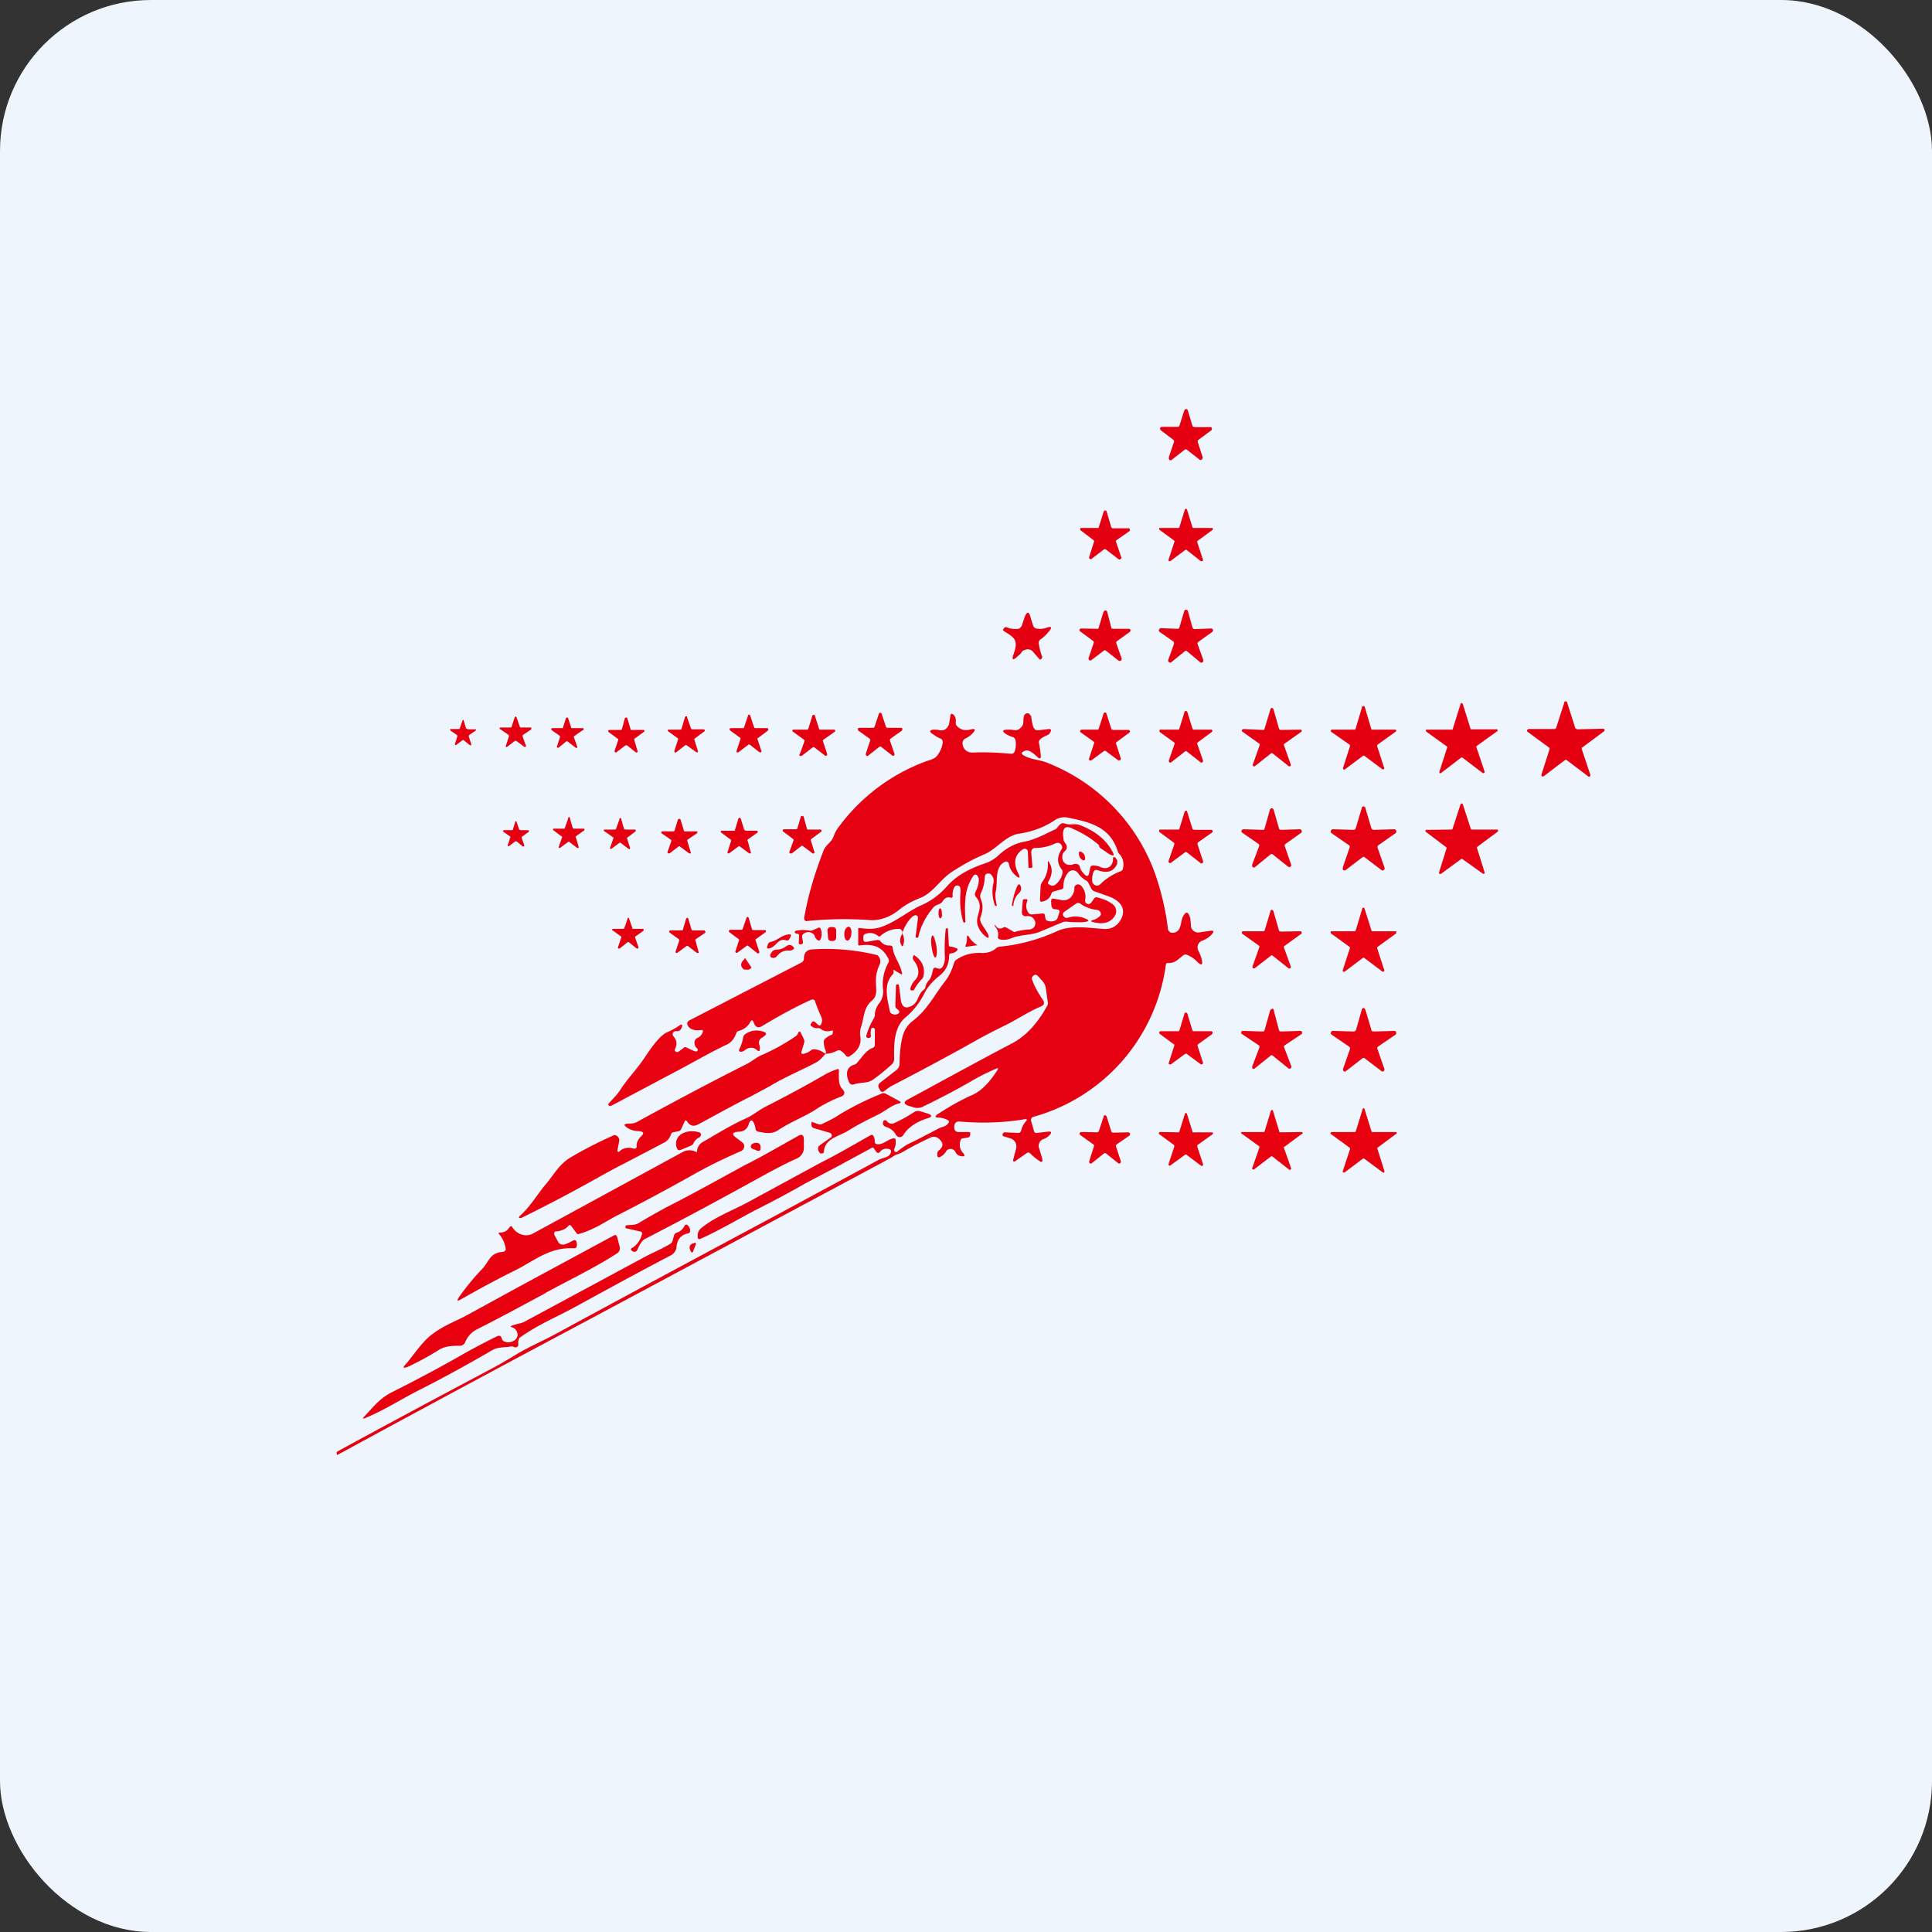 <!-- by FastBull --><svg xmlns="http://www.w3.org/2000/svg" width="64" height="64" viewBox="0 0 64 64"><rect x="0" y="0" width="64" height="64" fill="#333333" stroke="none"/><rect x="0" y="0" width="64" height="64" rx="5" ry="5" fill="#eff5fc" /><path fill="#eff5fc" d="M 2.75,2 L 61.55,2 L 61.55,60.80 L 2.75,60.80 L 2.75,2" /><path d="M 39.56,14.15 L 40.12,14.15 A 0.07,0.07 0 0,1 40.12,14.26 L 39.70,14.57 A 0.07,0.07 0 0,0 39.68,14.65 L 39.84,15.15 A 0.07,0.07 0 0,1 39.81,15.22 A 0.06,0.06 0 0,1 39.73,15.22 L 39.32,14.90 A 0.06,0.06 0 0,0 39.24,14.90 L 38.83,15.22 A 0.06,0.06 0 0,1 38.72,15.18 L 38.72,15.14 L 38.89,14.64 A 0.07,0.07 0 0,0 38.87,14.57 L 38.45,14.25 A 0.07,0.07 0 0,1 38.45,14.15 L 38.49,14.14 L 39.01,14.14 A 0.06,0.06 0 0,0 39.07,14.10 L 39.23,13.60 A 0.07,0.07 0 0,1 39.29,13.55 L 39.33,13.56 L 39.35,13.60 L 39.50,14.10 C 39.50,14.12 39.51,14.13 39.53,14.14 L 39.56,14.14 L 39.56,14.15 M 39.54,17.49 L 40.16,17.49 L 40.18,17.51 L 40.18,17.54 L 40.16,17.56 L 39.68,17.91 A 0.04,0.04 0 0,0 39.66,17.96 L 39.85,18.54 A 0.04,0.04 0 0,1 39.81,18.59 L 39.78,18.59 L 39.31,18.22 A 0.04,0.04 0 0,0 39.26,18.22 L 38.78,18.58 L 38.75,18.59 L 38.72,18.59 L 38.71,18.56 L 38.71,18.54 L 38.90,17.96 A 0.04,0.04 0 0,0 38.90,17.91 L 38.41,17.55 A 0.04,0.04 0 0,1 38.41,17.49 L 39.03,17.49 A 0.04,0.04 0 0,0 39.07,17.46 L 39.25,16.88 L 39.26,16.86 A 0.04,0.04 0 0,1 39.32,16.88 L 39.50,17.46 A 0.04,0.04 0 0,0 39.54,17.49 M 36.86,17.50 L 37.39,17.50 A 0.05,0.05 0 0,1 37.43,17.53 L 37.43,17.56 L 37.42,17.59 L 36.99,17.89 A 0.05,0.05 0 0,0 36.97,17.95 L 37.14,18.45 A 0.05,0.05 0 0,1 37.12,18.52 A 0.05,0.05 0 0,1 37.05,18.52 L 36.63,18.20 A 0.05,0.05 0 0,0 36.57,18.20 L 36.15,18.52 A 0.05,0.05 0 0,1 36.08,18.48 L 36.08,18.45 L 36.24,17.95 A 0.05,0.05 0 0,0 36.22,17.89 L 35.80,17.57 A 0.05,0.05 0 0,1 35.78,17.52 A 0.05,0.05 0 0,1 35.84,17.49 L 36.39,17.49 L 36.40,17.46 L 36.56,16.95 L 36.58,16.92 A 0.05,0.05 0 0,1 36.66,16.95 L 36.81,17.46 L 36.83,17.49 L 36.86,17.50 L 36.86,17.50 M 39.56,20.84 L 40.12,20.82 A 0.06,0.06 0 0,1 40.18,20.86 A 0.07,0.07 0 0,1 40.15,20.94 L 39.70,21.26 A 0.06,0.06 0 0,0 39.67,21.33 L 39.86,21.86 L 39.86,21.90 A 0.06,0.06 0 0,1 39.79,21.95 C 39.78,21.95 39.76,21.95 39.75,21.93 L 39.33,21.58 A 0.06,0.06 0 0,0 39.24,21.58 L 38.81,21.93 A 0.06,0.06 0 0,1 38.72,21.93 A 0.06,0.06 0 0,1 38.70,21.86 L 38.89,21.33 L 38.89,21.28 A 0.07,0.07 0 0,0 38.87,21.25 L 38.41,20.93 A 0.07,0.07 0 0,1 38.41,20.83 L 38.45,20.81 L 39.01,20.83 A 0.06,0.06 0 0,0 39.07,20.78 L 39.23,20.24 A 0.06,0.06 0 0,1 39.29,20.20 A 0.06,0.06 0 0,1 39.35,20.24 L 39.50,20.78 L 39.52,20.82 L 39.56,20.84 L 39.56,20.84 M 36.88,20.83 L 37.40,20.83 A 0.06,0.06 0 0,1 37.45,20.87 L 37.45,20.90 L 37.43,20.93 L 37,21.24 A 0.06,0.06 0 0,0 36.98,21.31 L 37.15,21.80 A 0.06,0.06 0 0,1 37.13,21.88 A 0.06,0.06 0 0,1 37.05,21.88 L 36.63,21.55 A 0.06,0.06 0 0,0 36.57,21.55 L 36.15,21.87 A 0.06,0.06 0 0,1 36.06,21.83 L 36.06,21.80 L 36.23,21.30 A 0.06,0.06 0 0,0 36.21,21.23 L 35.79,20.92 A 0.06,0.06 0 0,1 35.76,20.86 A 0.06,0.06 0 0,1 35.82,20.82 L 36.35,20.83 L 36.38,20.83 L 36.40,20.78 L 36.55,20.28 L 36.57,20.25 A 0.06,0.06 0 0,1 36.68,20.28 L 36.81,20.78 C 36.81,20.81 36.82,20.82 36.83,20.82 L 36.88,20.83 L 36.88,20.83 M 34.22,21.59 A 0.23,0.23 0 0,0 33.95,21.53 A 0.23,0.23 0 0,0 33.86,21.58 C 33.82,21.65 33.76,21.70 33.70,21.75 C 33.56,21.89 33.50,21.86 33.58,21.66 C 33.74,21.19 33.61,21.13 33.25,20.90 A 0.04,0.04 0 0,1 33.23,20.86 L 33.23,20.84 L 33.26,20.81 A 0.07,0.07 0 0,1 33.35,20.78 A 0.73,0.73 0 0,0 33.73,20.83 C 33.76,20.83 33.78,20.81 33.81,20.78 A 0.18,0.18 0 0,0 33.86,20.69 L 33.94,20.45 C 34.02,20.24 34.09,20.25 34.14,20.46 L 34.22,20.71 C 34.23,20.76 34.27,20.80 34.32,20.82 C 34.43,20.84 34.57,20.84 34.71,20.78 C 34.83,20.75 34.85,20.78 34.77,20.89 C 34.69,20.99 34.59,21.10 34.47,21.18 A 0.14,0.14 0 0,0 34.41,21.31 C 34.43,21.45 34.46,21.58 34.51,21.72 C 34.53,21.75 34.53,21.78 34.51,21.81 C 34.48,21.86 34.44,21.86 34.41,21.81 L 34.22,21.59 L 34.22,21.59 M 52.23,24.16 L 53.10,24.14 A 0.05,0.05 0 0,1 53.15,24.21 L 53.13,24.23 L 52.43,24.75 A 0.05,0.05 0 0,0 52.40,24.82 L 52.68,25.66 A 0.05,0.05 0 0,1 52.67,25.71 A 0.04,0.04 0 0,1 52.60,25.71 L 51.90,25.18 A 0.05,0.05 0 0,0 51.84,25.18 L 51.13,25.72 L 51.10,25.72 A 0.05,0.05 0 0,1 51.06,25.70 L 51.06,25.67 L 51.33,24.82 A 0.05,0.05 0 0,0 51.31,24.76 L 50.60,24.24 A 0.05,0.05 0 0,1 50.60,24.17 L 50.63,24.15 L 51.50,24.15 L 51.53,24.14 L 51.55,24.11 L 51.82,23.27 C 51.82,23.25 51.82,23.25 51.84,23.24 A 0.05,0.05 0 0,1 51.91,23.26 L 52.18,24.11 A 0.05,0.05 0 0,0 52.23,24.14 L 52.23,24.16 M 48.74,24.16 L 49.58,24.16 A 0.04,0.04 0 0,1 49.61,24.18 A 0.04,0.04 0 0,1 49.60,24.22 L 48.92,24.71 A 0.04,0.04 0 0,0 48.91,24.76 L 49.18,25.56 A 0.04,0.04 0 0,1 49.14,25.61 L 49.12,25.61 L 48.45,25.10 A 0.04,0.04 0 0,0 48.40,25.10 L 47.73,25.61 A 0.04,0.04 0 0,1 47.69,25.61 L 47.68,25.59 L 47.68,25.57 L 47.94,24.76 L 47.94,24.74 L 47.92,24.72 L 47.24,24.23 L 47.24,24.21 A 0.04,0.04 0 0,1 47.24,24.17 L 48.12,24.17 L 48.13,24.13 L 48.38,23.33 L 48.39,23.30 A 0.04,0.04 0 0,1 48.44,23.30 L 48.46,23.33 L 48.71,24.13 L 48.72,24.16 L 48.74,24.16 L 48.74,24.16 M 45.47,24.17 L 46.23,24.17 A 0.04,0.04 0 0,1 46.25,24.22 L 46.23,24.24 L 45.63,24.67 L 45.62,24.69 L 45.62,24.72 L 45.85,25.43 A 0.04,0.04 0 0,1 45.84,25.48 A 0.04,0.04 0 0,1 45.79,25.48 L 45.20,25.04 A 0.04,0.04 0 0,0 45.15,25.04 L 44.56,25.48 A 0.04,0.04 0 0,1 44.49,25.46 L 44.49,25.44 L 44.72,24.72 L 44.72,24.69 L 44.71,24.67 L 44.11,24.25 A 0.04,0.04 0 0,1 44.09,24.19 L 44.11,24.17 L 44.87,24.17 A 0.04,0.04 0 0,0 44.91,24.13 L 45.12,23.42 A 0.04,0.04 0 0,1 45.17,23.39 L 45.19,23.39 L 45.21,23.42 L 45.42,24.13 A 0.04,0.04 0 0,0 45.47,24.17 L 45.47,24.17 M 42.41,24.18 L 43.08,24.17 A 0.04,0.04 0 0,1 43.12,24.20 A 0.04,0.04 0 0,1 43.11,24.24 L 42.56,24.63 A 0.04,0.04 0 0,0 42.53,24.68 L 42.76,25.33 A 0.04,0.04 0 0,1 42.74,25.38 A 0.04,0.04 0 0,1 42.69,25.38 L 42.16,24.96 A 0.04,0.04 0 0,0 42.10,24.96 L 41.57,25.38 A 0.04,0.04 0 0,1 41.52,25.38 A 0.04,0.04 0 0,1 41.50,25.33 L 41.73,24.68 A 0.04,0.04 0 0,0 41.71,24.63 L 41.16,24.24 A 0.04,0.04 0 0,1 41.14,24.19 C 41.14,24.18 41.14,24.17 41.16,24.17 L 41.18,24.15 L 41.85,24.18 L 41.88,24.17 L 41.89,24.14 L 42.09,23.48 L 42.11,23.46 A 0.04,0.04 0 0,1 42.16,23.46 L 42.18,23.48 L 42.37,24.14 L 42.39,24.17 L 42.41,24.17 L 42.41,24.18 M 39.54,24.17 L 40.14,24.17 A 0.05,0.05 0 0,1 40.14,24.25 L 39.68,24.59 L 39.66,24.61 L 39.66,24.64 L 39.85,25.19 A 0.05,0.05 0 0,1 39.83,25.25 A 0.04,0.04 0 0,1 39.77,25.25 L 39.31,24.89 A 0.05,0.05 0 0,0 39.26,24.89 L 38.80,25.25 A 0.05,0.05 0 0,1 38.72,25.23 L 38.72,25.19 L 38.91,24.64 L 38.91,24.61 L 38.89,24.59 L 38.42,24.25 L 38.41,24.23 L 38.41,24.20 L 38.42,24.17 L 39.05,24.17 L 39.07,24.13 L 39.24,23.58 C 39.24,23.57 39.24,23.56 39.26,23.56 A 0.04,0.04 0 0,1 39.31,23.56 L 39.33,23.58 L 39.50,24.13 A 0.05,0.05 0 0,0 39.54,24.17 L 39.54,24.17 M 36.86,24.18 L 37.38,24.18 A 0.05,0.05 0 0,1 37.43,24.21 L 37.43,24.24 L 37.41,24.27 L 36.99,24.58 A 0.05,0.05 0 0,0 36.97,24.63 L 37.13,25.13 A 0.05,0.05 0 0,1 37.11,25.18 L 37.07,25.19 L 37.05,25.19 L 36.63,24.88 A 0.05,0.05 0 0,0 36.57,24.88 L 36.15,25.19 L 36.10,25.19 A 0.05,0.05 0 0,1 36.08,25.12 L 36.24,24.63 A 0.05,0.05 0 0,0 36.22,24.56 L 35.80,24.26 A 0.05,0.05 0 0,1 35.80,24.18 L 35.84,24.17 L 36.38,24.17 L 36.40,24.13 L 36.56,23.63 L 36.58,23.61 A 0.05,0.05 0 0,1 36.65,23.63 L 36.81,24.13 L 36.83,24.17 L 36.86,24.17 L 36.86,24.18 M 29.39,24.11 L 29.88,24.11 L 29.89,24.14 L 29.89,24.18 L 29.88,24.20 L 29.50,24.47 L 29.48,24.50 L 29.48,24.53 L 29.63,24.97 A 0.05,0.05 0 0,1 29.61,25.03 A 0.04,0.04 0 0,1 29.56,25.03 L 29.19,24.74 A 0.04,0.04 0 0,0 29.13,24.74 L 28.76,25.03 A 0.04,0.04 0 0,1 28.70,25.03 L 28.68,25.01 L 28.68,24.97 L 28.83,24.52 L 28.83,24.50 L 28.81,24.47 L 28.43,24.20 L 28.42,24.18 L 28.42,24.14 A 0.05,0.05 0 0,1 28.46,24.11 L 28.93,24.11 A 0.05,0.05 0 0,0 28.97,24.08 L 29.12,23.63 A 0.05,0.05 0 0,1 29.20,23.63 L 29.35,24.08 L 29.36,24.10 L 29.39,24.11 L 29.39,24.11 M 27.17,24.17 L 27.64,24.17 A 0.04,0.04 0 0,1 27.66,24.23 L 27.64,24.25 L 27.28,24.50 A 0.04,0.04 0 0,0 27.26,24.55 L 27.40,24.97 L 27.40,25.01 L 27.38,25.03 A 0.04,0.04 0 0,1 27.33,25.03 L 26.98,24.76 A 0.04,0.04 0 0,0 26.92,24.76 L 26.57,25.03 L 26.54,25.04 A 0.04,0.04 0 0,1 26.50,24.97 L 26.65,24.55 L 26.65,24.52 L 26.63,24.50 L 26.27,24.24 A 0.04,0.04 0 0,1 26.25,24.19 L 26.27,24.17 L 26.76,24.17 L 26.78,24.13 L 26.91,23.71 A 0.04,0.04 0 0,1 26.95,23.68 L 26.98,23.68 L 26.99,23.70 L 27.13,24.13 A 0.04,0.04 0 0,0 27.17,24.17 L 27.17,24.17 M 25.01,24.12 L 25.42,24.12 A 0.04,0.04 0 0,1 25.45,24.16 A 0.04,0.04 0 0,1 25.44,24.20 L 25.12,24.44 L 25.09,24.46 L 25.09,24.48 L 25.22,24.87 A 0.04,0.04 0 0,1 25.21,24.92 L 25.16,24.92 L 24.84,24.67 A 0.04,0.04 0 0,0 24.79,24.67 L 24.46,24.92 A 0.04,0.04 0 0,1 24.41,24.92 L 24.40,24.90 L 24.40,24.87 L 24.53,24.48 A 0.04,0.04 0 0,0 24.52,24.44 L 24.19,24.20 L 24.17,24.18 L 24.17,24.14 L 24.19,24.12 L 24.64,24.12 L 24.65,24.09 L 24.78,23.70 L 24.79,23.68 A 0.04,0.04 0 0,1 24.85,23.70 L 24.98,24.09 L 24.99,24.11 L 25.01,24.12 L 25.01,24.12 M 26.77,27.48 L 27.17,27.48 A 0.04,0.04 0 0,1 27.21,27.50 A 0.04,0.04 0 0,1 27.19,27.56 L 26.88,27.79 A 0.04,0.04 0 0,0 26.86,27.84 L 26.98,28.23 A 0.04,0.04 0 0,1 26.96,28.27 A 0.04,0.04 0 0,1 26.92,28.27 L 26.60,28.03 A 0.04,0.04 0 0,0 26.54,28.03 L 26.23,28.27 L 26.20,28.27 A 0.04,0.04 0 0,1 26.15,28.25 L 26.15,28.22 L 26.29,27.83 L 26.29,27.81 L 26.27,27.79 L 25.95,27.55 A 0.04,0.04 0 0,1 25.93,27.50 A 0.04,0.04 0 0,1 25.97,27.47 L 26.38,27.47 A 0.04,0.04 0 0,0 26.41,27.45 L 26.53,27.05 A 0.04,0.04 0 0,1 26.57,27.03 L 26.60,27.03 L 26.62,27.05 L 26.73,27.45 A 0.04,0.04 0 0,0 26.77,27.48 M 22.92,24.16 L 23.31,24.16 L 23.33,24.17 A 0.04,0.04 0 0,1 23.35,24.21 L 23.33,24.23 L 23.02,24.46 L 23,24.48 L 23,24.50 L 23.12,24.88 A 0.04,0.04 0 0,1 23.11,24.92 L 23.07,24.92 L 22.75,24.69 L 22.73,24.68 L 22.71,24.68 L 22.40,24.92 A 0.04,0.04 0 0,1 22.35,24.92 L 22.34,24.90 L 22.34,24.87 L 22.46,24.50 A 0.04,0.04 0 0,0 22.46,24.46 L 22.14,24.23 A 0.04,0.04 0 0,1 22.12,24.19 L 22.13,24.17 L 22.54,24.17 A 0.04,0.04 0 0,0 22.58,24.13 L 22.69,23.76 A 0.04,0.04 0 0,1 22.73,23.73 L 22.76,23.73 L 22.76,23.76 L 22.89,24.13 L 22.90,24.15 L 22.92,24.15 L 22.92,24.16 M 24.68,27.52 L 25.06,27.52 A 0.04,0.04 0 0,1 25.10,27.54 A 0.04,0.04 0 0,1 25.08,27.59 L 24.77,27.81 A 0.04,0.04 0 0,0 24.77,27.86 L 24.87,28.23 A 0.04,0.04 0 0,1 24.87,28.27 L 24.82,28.27 L 24.51,28.04 A 0.04,0.04 0 0,0 24.46,28.04 L 24.15,28.27 L 24.11,28.27 L 24.10,28.25 L 24.10,28.23 L 24.22,27.85 A 0.04,0.04 0 0,0 24.20,27.81 L 23.89,27.58 A 0.04,0.04 0 0,1 23.89,27.52 L 24.34,27.52 L 24.35,27.48 L 24.46,27.12 C 24.46,27.11 24.46,27.10 24.48,27.10 A 0.04,0.04 0 0,1 24.53,27.10 L 24.54,27.12 L 24.65,27.48 L 24.66,27.50 L 24.70,27.50 L 24.68,27.52 M 24.95,30.81 L 25.34,30.81 A 0.04,0.04 0 0,1 25.37,30.83 A 0.04,0.04 0 0,1 25.36,30.88 L 25.04,31.11 A 0.04,0.04 0 0,0 25.03,31.15 L 25.15,31.52 A 0.04,0.04 0 0,1 25.14,31.57 A 0.04,0.04 0 0,1 25.08,31.57 L 24.78,31.33 A 0.04,0.04 0 0,0 24.74,31.33 L 24.42,31.56 A 0.04,0.04 0 0,1 24.38,31.56 A 0.04,0.04 0 0,1 24.36,31.52 L 24.48,31.15 A 0.04,0.04 0 0,0 24.47,31.11 L 24.16,30.88 A 0.04,0.04 0 0,1 24.15,30.83 A 0.04,0.04 0 0,1 24.18,30.80 L 24.57,30.80 A 0.04,0.04 0 0,0 24.60,30.78 L 24.73,30.40 L 24.74,30.38 A 0.04,0.04 0 0,1 24.78,30.38 L 24.80,30.40 L 24.91,30.78 A 0.04,0.04 0 0,0 24.95,30.81 M 20.94,24.18 L 21.30,24.18 A 0.04,0.04 0 0,1 21.35,24.21 A 0.04,0.04 0 0,1 21.32,24.25 L 21.02,24.47 L 21.01,24.49 L 21.01,24.51 L 21.12,24.88 A 0.04,0.04 0 0,1 21.11,24.92 A 0.04,0.04 0 0,1 21.06,24.92 L 20.77,24.69 L 20.72,24.69 L 20.42,24.92 A 0.04,0.04 0 0,1 20.36,24.90 L 20.36,24.87 L 20.48,24.51 L 20.48,24.49 L 20.46,24.47 L 20.16,24.25 L 20.15,24.23 A 0.04,0.04 0 0,1 20.18,24.18 L 20.58,24.18 L 20.60,24.16 L 20.70,23.79 L 20.73,23.77 A 0.04,0.04 0 0,1 20.78,23.79 L 20.89,24.16 L 20.90,24.18 L 20.94,24.18 M 22.69,27.54 L 23.09,27.54 A 0.04,0.04 0 0,1 23.10,27.58 L 23.09,27.60 L 22.77,27.82 A 0.04,0.04 0 0,0 22.77,27.86 L 22.88,28.23 A 0.04,0.04 0 0,1 22.88,28.27 L 22.83,28.27 L 22.52,28.04 A 0.04,0.04 0 0,0 22.48,28.04 L 22.18,28.27 L 22.15,28.27 A 0.04,0.04 0 0,1 22.11,28.23 L 22.24,27.86 L 22.24,27.84 L 22.23,27.82 L 21.91,27.60 L 21.91,27.54 L 22.31,27.54 L 22.34,27.53 L 22.35,27.50 L 22.46,27.14 L 22.48,27.13 A 0.04,0.04 0 0,1 22.52,27.13 L 22.54,27.14 L 22.65,27.50 A 0.04,0.04 0 0,0 22.69,27.54 L 22.69,27.54 M 22.95,30.82 L 23.33,30.82 A 0.04,0.04 0 0,1 23.36,30.85 A 0.04,0.04 0 0,1 23.36,30.90 L 23.05,31.11 A 0.04,0.04 0 0,0 23.04,31.16 L 23.14,31.53 A 0.04,0.04 0 0,1 23.14,31.57 L 23.09,31.57 L 22.79,31.34 A 0.04,0.04 0 0,0 22.74,31.34 L 22.44,31.56 L 22.42,31.57 A 0.04,0.04 0 0,1 22.38,31.55 L 22.38,31.52 L 22.50,31.16 L 22.50,31.12 L 22.19,30.90 L 22.17,30.88 L 22.17,30.84 L 22.19,30.82 L 22.61,30.82 L 22.62,30.80 L 22.73,30.43 L 22.75,30.41 A 0.04,0.04 0 0,1 22.79,30.41 L 22.80,30.43 L 22.91,30.80 A 0.04,0.04 0 0,0 22.95,30.82 L 22.95,30.82 M 18.95,24.12 L 19.30,24.12 A 0.03,0.03 0 0,1 19.30,24.19 L 19.03,24.38 A 0.03,0.03 0 0,0 19.01,24.42 L 19.12,24.73 A 0.03,0.03 0 0,1 19.11,24.77 A 0.03,0.03 0 0,1 19.07,24.77 L 18.80,24.56 A 0.03,0.03 0 0,0 18.76,24.56 L 18.50,24.77 L 18.48,24.77 A 0.03,0.03 0 0,1 18.45,24.75 L 18.45,24.73 L 18.55,24.42 L 18.55,24.38 L 18.28,24.19 A 0.03,0.03 0 0,1 18.27,24.14 L 18.27,24.12 L 18.65,24.12 L 18.65,24.10 L 18.75,23.79 A 0.03,0.03 0 0,1 18.78,23.77 A 0.03,0.03 0 0,1 18.82,23.79 L 18.92,24.10 A 0.03,0.03 0 0,0 18.95,24.12 M 20.71,27.48 L 21.03,27.48 A 0.03,0.03 0 0,1 21.06,27.50 L 21.06,27.53 L 21.05,27.54 L 20.79,27.74 A 0.03,0.03 0 0,0 20.77,27.77 L 20.87,28.08 A 0.03,0.03 0 0,1 20.86,28.12 A 0.03,0.03 0 0,1 20.82,28.12 L 20.56,27.92 A 0.03,0.03 0 0,0 20.52,27.92 L 20.25,28.12 L 20.22,28.12 A 0.03,0.03 0 0,1 20.21,28.08 L 20.32,27.77 A 0.03,0.03 0 0,0 20.30,27.73 L 20.03,27.54 A 0.03,0.03 0 0,1 20.03,27.48 L 20.38,27.48 L 20.40,27.47 L 20.41,27.45 L 20.52,27.14 L 20.52,27.12 A 0.03,0.03 0 0,1 20.58,27.14 L 20.67,27.45 L 20.68,27.47 L 20.71,27.47 L 20.71,27.48 M 20.97,30.77 L 21.31,30.77 L 21.32,30.79 L 21.32,30.83 L 21.05,31.02 A 0.03,0.03 0 0,0 21.04,31.06 L 21.15,31.38 A 0.03,0.03 0 0,1 21.12,31.42 A 0.03,0.03 0 0,1 21.09,31.42 L 20.83,31.21 L 20.79,31.21 L 20.53,31.42 L 20.51,31.42 A 0.03,0.03 0 0,1 20.47,31.40 L 20.47,31.38 L 20.58,31.06 A 0.03,0.03 0 0,0 20.57,31.02 L 20.31,30.83 A 0.03,0.03 0 0,1 20.31,30.77 L 20.66,30.77 L 20.68,30.75 L 20.79,30.43 L 20.79,30.41 A 0.03,0.03 0 0,1 20.84,30.43 L 20.95,30.75 L 20.95,30.77 L 20.97,30.77 M 17.24,24.10 L 17.60,24.10 L 17.60,24.16 L 17.32,24.35 L 17.31,24.37 L 17.31,24.39 L 17.42,24.70 L 17.42,24.72 A 0.03,0.03 0 0,1 17.37,24.74 L 17.10,24.54 L 17.06,24.54 L 16.80,24.74 A 0.03,0.03 0 0,1 16.76,24.74 A 0.03,0.03 0 0,1 16.76,24.70 L 16.86,24.39 L 16.86,24.37 L 16.84,24.34 L 16.58,24.16 A 0.03,0.03 0 0,1 16.58,24.10 L 16.91,24.10 L 16.95,24.09 L 16.95,24.07 L 17.05,23.76 A 0.03,0.03 0 0,1 17.08,23.74 L 17.10,23.74 L 17.11,23.76 L 17.22,24.07 A 0.03,0.03 0 0,0 17.25,24.10 L 17.24,24.10 M 19,27.45 L 19.35,27.45 L 19.36,27.47 A 0.03,0.03 0 0,1 19.35,27.51 L 19.08,27.70 A 0.03,0.03 0 0,0 19.08,27.75 L 19.17,28.06 A 0.03,0.03 0 0,1 19.16,28.09 L 19.12,28.09 L 18.86,27.89 A 0.03,0.03 0 0,0 18.82,27.89 L 18.55,28.09 L 18.52,28.09 L 18.51,28.07 L 18.51,28.05 L 18.62,27.74 A 0.03,0.03 0 0,0 18.59,27.70 L 18.33,27.50 L 18.32,27.49 L 18.32,27.47 L 18.33,27.45 L 18.70,27.45 L 18.71,27.43 L 18.82,27.12 L 18.82,27.09 A 0.03,0.03 0 0,1 18.88,27.11 L 18.97,27.42 L 18.98,27.44 L 19,27.44 L 19,27.45 M 15.48,24.16 L 15.76,24.16 A 0.03,0.03 0 0,1 15.76,24.20 L 15.54,24.35 L 15.53,24.38 L 15.53,24.40 L 15.61,24.65 A 0.03,0.03 0 0,1 15.58,24.69 L 15.57,24.69 L 15.36,24.52 A 0.03,0.03 0 0,0 15.32,24.52 L 15.11,24.68 L 15.08,24.68 L 15.07,24.67 L 15.07,24.65 L 15.15,24.39 L 15.15,24.38 L 15.14,24.35 L 14.92,24.20 L 14.92,24.19 A 0.03,0.03 0 0,1 14.92,24.15 L 15.20,24.15 A 0.03,0.03 0 0,0 15.23,24.13 L 15.32,23.87 A 0.03,0.03 0 0,1 15.34,23.85 L 15.36,23.85 L 15.36,23.87 L 15.44,24.13 L 15.46,24.14 L 15.48,24.14 L 15.48,24.16 M 17.23,27.50 L 17.49,27.50 A 0.03,0.03 0 0,1 17.52,27.53 L 17.52,27.54 L 17.51,27.56 L 17.30,27.71 A 0.03,0.03 0 0,0 17.28,27.75 L 17.37,28.01 L 17.37,28.02 A 0.03,0.03 0 0,1 17.34,28.04 L 17.32,28.04 L 17.11,27.87 L 17.07,27.87 L 16.86,28.03 L 16.83,28.03 A 0.03,0.03 0 0,1 16.82,28 L 16.90,27.75 A 0.03,0.03 0 0,0 16.90,27.71 L 16.67,27.55 L 16.67,27.51 A 0.03,0.03 0 0,1 16.69,27.50 L 16.98,27.50 L 16.99,27.48 L 17.07,27.22 L 17.07,27.21 A 0.03,0.03 0 0,1 17.11,27.21 L 17.11,27.22 L 17.20,27.48 L 17.21,27.49 L 17.23,27.49 L 17.23,27.50" fill="#e40011" /><path d="M 29.60,32.18 C 29.61,32.22 29.60,32.25 29.57,32.28 C 29.25,32.62 29.40,33.11 29.48,33.51 A 0.11,0.11 0 0,0 29.57,33.59 C 29.63,33.62 29.68,33.62 29.75,33.58 A 0.07,0.07 0 0,0 29.79,33.52 A 0.07,0.07 0 0,0 29.76,33.46 L 29.70,33.41 A 0.12,0.12 0 0,1 29.66,33.30 L 29.68,32.66 C 29.68,32.62 29.70,32.60 29.75,32.61 C 29.77,32.61 29.78,32.63 29.78,32.65 L 29.84,33.12 C 29.87,33.35 29.99,33.43 30.18,33.33 C 30.44,33.21 30.39,32.94 30.60,32.79 A 0.17,0.17 0 0,0 30.66,32.68 A 0.40,0.40 0 0,1 30.76,32.49 C 30.85,32.39 30.87,32.28 30.90,32.15 C 30.92,32.06 30.96,32.04 31.03,32.07 C 31.13,32.11 31.19,32.09 31.24,32 A 0.55,0.55 0 0,0 31.30,31.73 A 6.30,6.30 0 0,1 31.33,30.76 L 31.37,30.75 L 31.40,30.75 L 31.40,30.76 L 31.43,31.28 C 31.43,31.34 31.45,31.36 31.49,31.36 C 31.56,31.36 31.62,31.39 31.70,31.42 C 31.73,31.44 31.73,31.46 31.70,31.49 A 0.28,0.28 0 0,1 31.52,31.58 C 31.46,31.58 31.44,31.61 31.44,31.66 C 31.44,31.94 31.33,32.17 31.10,32.34 C 30.89,32.51 30.72,32.70 30.61,32.93 A 2.52,2.52 0 0,1 30,33.70 C 29.61,34.02 29.61,34.60 29.62,35.07 A 0.25,0.25 0 0,1 29.54,35.26 A 6.20,6.20 0 0,1 28.91,35.77 C 28.73,35.89 28.53,35.85 28.32,35.91 C 28.21,35.96 28.14,35.91 28.11,35.81 C 28,35.53 28.07,35.36 28.26,35.28 A 0.23,0.23 0 0,0 28.37,35.23 C 28.55,35.04 28.65,34.83 28.89,34.72 A 0.11,0.11 0 0,0 28.98,34.61 L 28.98,34.09 C 28.95,34.05 28.93,34.04 28.91,34.05 A 0.05,0.05 0 0,0 28.86,34.08 A 0.51,0.51 0 0,0 28.85,34.30 C 28.85,34.33 28.85,34.35 28.82,34.37 A 0.09,0.09 0 0,1 28.72,34.37 A 0.06,0.06 0 0,1 28.70,34.30 C 28.76,34.09 28.84,33.91 28.95,33.73 A 0.24,0.24 0 0,0 28.98,33.63 A 0.63,0.63 0 0,1 29.13,33.23 A 0.63,0.63 0 0,0 29.25,32.76 C 29.22,32.45 29.28,32.16 29.43,31.89 A 0.15,0.15 0 0,0 29.43,31.76 C 29.22,31.34 28.91,31.26 28.46,31.32 C 28.44,31.32 28.43,31.32 28.43,31.28 L 28.43,30.77 C 28.43,30.75 28.43,30.74 28.46,30.74 C 28.74,30.78 28.97,30.78 29.15,30.72 C 29.63,30.57 30.03,30.22 30.47,30.01 C 30.83,29.86 31.12,29.64 31.36,29.37 C 31.72,28.96 32.20,28.74 32.69,28.58 C 32.83,28.52 32.97,28.44 33.08,28.33 C 33.34,28.09 33.61,27.95 33.89,27.89 C 34.26,27.83 34.60,27.64 34.92,27.49 A 0.23,0.23 0 0,0 35.03,27.41 A 0.44,0.44 0 0,1 35.13,27.30 A 0.14,0.14 0 0,1 35.27,27.28 C 35.46,27.35 35.60,27.26 35.79,27.34 C 36.28,27.53 36.63,27.81 36.84,28.19 C 36.93,28.34 36.90,28.38 36.74,28.29 L 36.49,28.12 A 0.15,0.15 0 0,1 36.41,28.03 A 0.09,0.09 0 0,0 36.39,27.98 C 36.12,27.75 35.80,27.56 35.46,27.42 C 35.26,27.35 35.18,27.47 35.23,27.79 C 35.23,27.84 35.25,27.88 35.28,27.92 C 35.36,28.03 35.36,28.11 35.28,28.19 A 0.24,0.24 0 0,0 35.19,28.37 C 35.18,28.51 35.25,28.61 35.38,28.65 L 35.51,28.65 A 0.23,0.23 0 0,1 35.70,28.63 A 0.12,0.12 0 0,1 35.77,28.71 C 35.80,28.84 35.88,28.92 35.96,29 C 36.01,29.03 36.05,29.02 36.07,28.96 L 36.12,28.73 C 36.14,28.69 36.16,28.67 36.20,28.67 C 36.30,28.67 36.38,28.69 36.45,28.72 C 36.68,28.83 36.88,28.69 36.87,28.44 C 36.87,28.39 36.90,28.38 36.95,28.41 L 37.01,28.50 L 37.01,28.61 C 36.87,28.92 36.63,28.92 36.34,28.82 C 36.29,28.81 36.26,28.82 36.23,28.87 C 36.19,28.97 36.17,29.08 36.18,29.18 A 0.17,0.17 0 0,0 36.29,29.33 A 0.16,0.16 0 0,0 36.45,29.29 C 36.64,29.10 36.88,28.95 37.13,28.86 A 0.11,0.11 0 0,0 37.20,28.77 C 37.24,28.59 37.20,28.43 37.10,28.31 A 0.25,0.25 0 0,1 37.03,28.21 C 36.78,27.40 36.13,27.24 35.40,27.09 A 0.57,0.57 0 0,0 34.94,27.17 C 34.62,27.39 34.21,27.55 33.74,27.62 C 33.32,27.68 33.01,28.13 32.61,28.30 C 32.23,28.46 31.87,28.66 31.52,28.89 C 31.14,29.14 30.89,29.60 30.47,29.75 C 30.22,29.85 29.99,29.97 29.77,30.15 C 29.51,30.36 29.16,30.50 28.84,30.48 C 28.13,30.43 27.42,30.44 26.74,30.51 C 26.67,30.52 26.64,30.49 26.64,30.40 C 26.76,29.70 26.98,28.95 27.28,28.18 C 27.36,27.97 27.55,27.91 27.62,27.69 A 1.05,1.05 0 0,1 27.78,27.40 A 6.30,6.30 0 0,1 30.76,25.19 C 30.92,25.15 31.03,25.08 31.08,24.98 A 0.81,0.81 0 0,0 31.23,24.59 C 31.23,24.52 31.20,24.48 31.14,24.46 C 31.04,24.42 30.95,24.35 30.87,24.30 C 30.78,24.23 30.80,24.19 30.91,24.17 C 30.98,24.17 31.06,24.17 31.13,24.19 A 0.24,0.24 0 0,0 31.39,24.08 A 0.25,0.25 0 0,0 31.44,23.98 L 31.48,23.73 C 31.49,23.63 31.53,23.62 31.60,23.69 C 31.66,23.76 31.67,23.84 31.66,23.93 A 0.16,0.16 0 0,0 31.71,24.06 C 31.81,24.17 31.96,24.21 32.13,24.17 C 32.32,24.12 32.34,24.17 32.20,24.31 A 0.71,0.71 0 0,1 31.99,24.46 A 0.16,0.16 0 0,0 31.89,24.57 C 31.86,24.78 32.02,24.94 32.22,24.93 C 32.64,24.91 33.06,24.93 33.48,24.97 C 33.51,24.97 33.55,24.97 33.57,24.95 A 0.14,0.14 0 0,0 33.62,24.87 A 0.77,0.77 0 0,0 33.64,24.52 A 0.14,0.14 0 0,0 33.56,24.42 A 1.05,1.05 0 0,1 33.35,24.33 C 33.18,24.23 33.19,24.17 33.39,24.17 C 33.45,24.17 33.53,24.17 33.60,24.19 A 0.26,0.26 0 0,0 33.80,24.12 A 0.27,0.27 0 0,0 33.90,23.93 C 33.90,23.86 33.90,23.80 33.92,23.72 A 0.13,0.13 0 0,1 34.01,23.63 A 0.11,0.11 0 0,1 34.10,23.65 L 34.16,23.73 C 34.17,23.86 34.20,23.98 34.23,24.09 L 34.29,24.17 C 34.32,24.19 34.35,24.19 34.40,24.19 L 34.75,24.15 C 34.81,24.15 34.83,24.18 34.81,24.22 L 34.79,24.26 A 0.19,0.19 0 0,1 34.68,24.36 A 0.76,0.76 0 0,0 34.46,24.49 A 0.13,0.13 0 0,0 34.42,24.63 A 3.11,3.11 0 0,1 34.48,25.09 L 34.46,25.11 A 0.05,0.05 0 0,1 34.40,25.11 C 34.20,24.91 34.06,24.84 33.98,24.86 C 33.81,24.92 33.81,24.98 33.96,25.05 C 34.20,25.17 34.47,25.17 34.72,25.28 A 6.20,6.20 0 0,1 38.26,28.93 C 38.47,29.54 38.62,30.16 38.69,30.78 C 38.69,30.81 38.71,30.83 38.74,30.86 C 38.76,30.89 38.80,30.90 38.83,30.90 C 39.13,30.90 39.10,30.59 39.17,30.40 C 39.28,30.17 39.36,30.18 39.43,30.42 L 39.45,30.63 A 0.24,0.24 0 0,0 39.52,30.82 A 0.23,0.23 0 0,0 39.70,30.89 L 40.12,30.83 C 40.20,30.83 40.22,30.85 40.16,30.93 C 40.08,31.03 39.96,31.11 39.83,31.16 A 0.23,0.23 0 0,0 39.69,31.29 A 0.24,0.24 0 0,0 39.70,31.50 C 39.74,31.57 39.77,31.65 39.80,31.75 C 39.86,31.98 39.80,32.01 39.64,31.84 A 0.98,0.98 0 0,0 39.32,31.63 A 0.11,0.11 0 0,0 39.22,31.63 C 39.04,31.76 38.92,31.92 38.69,31.90 C 38.65,31.90 38.63,31.91 38.62,31.96 A 6.06,6.06 0 0,1 34.22,37 A 0.11,0.11 0 0,0 34.16,37.14 L 34.25,37.46 C 34.27,37.52 34.30,37.54 34.35,37.53 L 34.69,37.49 C 34.84,37.47 34.86,37.51 34.75,37.62 A 0.49,0.49 0 0,1 34.55,37.74 A 0.23,0.23 0 0,0 34.43,37.86 A 0.23,0.23 0 0,0 34.42,38.03 L 34.52,38.36 C 34.55,38.50 34.52,38.52 34.42,38.45 A 1.78,1.78 0 0,1 34.13,38.21 C 34.09,38.17 34.05,38.17 34.01,38.20 L 33.68,38.43 C 33.57,38.52 33.54,38.49 33.58,38.35 L 33.66,38.05 A 0.28,0.28 0 0,0 33.47,37.71 L 33.24,37.64 A 0.04,0.04 0 0,1 33.21,37.61 L 33.21,37.57 L 33.23,37.54 A 0.06,0.06 0 0,1 33.29,37.51 L 33.71,37.53 C 33.74,37.53 33.77,37.53 33.79,37.51 A 0.13,0.13 0 0,0 33.83,37.44 A 0.67,0.67 0 0,1 34.01,37.12 A 0.03,0.03 0 0,0 34.01,37.09 A 0.03,0.03 0 0,0 33.98,37.07 C 33.27,37.19 32.54,37.22 31.78,37.15 C 31.68,37.15 31.62,37.20 31.61,37.31 L 31.61,37.34 C 31.61,37.45 31.66,37.50 31.76,37.50 L 32.11,37.50 A 0.04,0.04 0 0,1 32.14,37.52 A 0.05,0.05 0 0,1 32.14,37.55 L 32.14,37.58 A 0.11,0.11 0 0,1 32.08,37.68 L 31.89,37.71 A 0.08,0.08 0 0,0 31.82,37.77 C 31.77,37.93 31.79,38.07 31.90,38.19 C 31.98,38.28 31.96,38.32 31.85,38.30 A 0.23,0.23 0 0,1 31.65,38.16 A 0.18,0.18 0 0,0 31.50,38.06 A 0.17,0.17 0 0,0 31.34,38.14 A 0.44,0.44 0 0,1 31.13,38.33 C 31.08,38.35 31.05,38.33 31.05,38.27 L 31.05,38.21 A 0.14,0.14 0 0,1 31.10,38.11 C 31.26,37.98 31.26,37.86 31.10,37.72 A 0.25,0.25 0 0,0 30.83,37.68 C 30.51,37.83 30.23,37.97 29.94,38.14 A 1.05,1.05 0 0,1 29.72,38.24 C 29.62,38.27 29.54,38.35 29.43,38.40 L 19.50,43.72 A 983.70,983.70 0 0,0 11.17,48.20 L 11.16,48.17 C 11.14,48.14 11.15,48.11 11.18,48.08 C 12.85,47.17 14.51,46.28 16.17,45.40 C 16.46,45.25 16.79,45.06 17.13,44.85 C 17.55,44.60 18.03,44.40 18.46,44.16 A 1340.01,1340.01 0 0,1 25.67,40.28 L 29.11,38.42 C 29.25,38.34 29.46,38.36 29.52,38.16 C 29.52,38.12 29.51,38.09 29.47,38.07 C 29.33,38.03 29.22,38.06 29.14,38.17 C 29.10,38.20 29.07,38.20 29.04,38.17 L 28.96,38.06 C 28.94,38.01 28.89,38 28.85,38.04 L 27.76,38.63 L 26.68,39.20 C 26.14,39.51 25.59,39.80 25.02,40.09 C 24.57,40.32 23.83,40.76 23.20,41.04 C 23.14,41.06 23.12,41.04 23.11,40.98 C 23.11,40.87 23.12,40.78 23.21,40.70 C 23.63,40.34 24.24,40.11 24.73,39.85 L 27.14,38.54 C 27.72,38.25 28.28,37.92 28.83,37.61 C 28.88,37.58 28.92,37.59 28.94,37.65 C 28.97,37.70 28.98,37.75 28.98,37.83 C 28.98,37.87 29,37.89 29.04,37.90 C 29.25,37.94 29.39,37.74 29.60,37.71 C 29.65,37.71 29.67,37.72 29.67,37.77 C 29.68,37.87 29.67,37.96 29.62,38.07 C 29.61,38.10 29.62,38.13 29.65,38.15 C 29.67,38.17 29.70,38.17 29.72,38.15 C 29.87,38.03 30.01,37.93 30.12,37.88 C 30.44,37.73 30.75,37.56 31.06,37.40 C 31.18,37.32 31.33,37.34 31.41,37.21 C 31.45,37.16 31.44,37.13 31.39,37.10 A 0.75,0.75 0 0,0 31.08,37.02 C 30.97,37.02 30.96,36.98 31.06,36.91 C 31.43,36.67 31.79,36.46 32.17,36.29 C 32.49,36.16 32.77,35.87 33.04,35.45 C 33.08,35.39 33.07,35.37 33,35.40 C 32.74,35.51 32.50,35.63 32.27,35.76 C 31.74,36.07 31.17,36.37 30.55,36.67 A 0.42,0.42 0 0,1 30.23,36.67 L 30.09,36.63 C 29.93,36.57 29.93,36.49 30.08,36.42 C 31.24,35.79 32.39,35.16 33.53,34.56 C 33.97,34.33 34.37,33.91 34.70,33.30 A 0.17,0.17 0 0,0 34.71,33.20 L 34.64,32.71 C 34.61,32.54 34.47,32.44 34.37,32.32 C 34.33,32.29 34.30,32.28 34.26,32.30 C 34.19,32.34 34.16,32.41 34.20,32.48 C 34.28,32.70 34.40,32.90 34.53,33.10 C 34.62,33.21 34.60,33.30 34.46,33.35 C 34.04,33.53 33.68,33.78 33.27,33.98 C 32.96,34.13 32.65,34.29 32.38,34.44 C 31.57,34.90 30.65,35.39 29.62,35.93 C 29.51,35.98 29.42,36.04 29.30,36.14 C 29.24,36.19 29.18,36.18 29.14,36.09 L 29.11,36.03 A 0.13,0.13 0 0,1 29.15,35.87 L 29.69,35.45 A 0.27,0.27 0 0,0 29.80,35.24 C 29.80,34.93 29.83,34.61 29.90,34.33 A 0.95,0.95 0 0,1 30.26,33.80 C 30.72,33.44 30.93,33 31.28,32.54 C 31.43,32.36 31.54,32.12 31.61,31.88 A 0.20,0.20 0 0,1 31.70,31.78 C 31.94,31.62 32.22,31.55 32.54,31.57 C 32.72,31.57 32.87,31.52 33,31.41 A 0.21,0.21 0 0,1 33.12,31.36 A 5.93,5.93 0 0,0 35.03,30.84 C 35.47,30.64 36.08,30.74 36.53,30.77 C 36.81,30.80 37.02,30.68 37.15,30.42 C 37.31,30.08 37.09,29.84 36.77,29.71 L 36.27,29.53 A 0.17,0.17 0 0,1 36.16,29.45 L 36.05,29.24 A 0.17,0.17 0 0,0 35.98,29.17 A 0.82,0.82 0 0,1 35.71,28.92 A 0.21,0.21 0 0,0 35.55,28.83 A 0.21,0.21 0 0,0 35.38,28.91 A 0.67,0.67 0 0,0 35.23,29.37 C 35.23,29.42 35.21,29.45 35.16,29.46 L 34.91,29.53 A 0.11,0.11 0 0,0 34.83,29.60 C 34.79,29.74 34.68,29.84 34.51,29.87 A 0.05,0.05 0 0,1 34.47,29.86 A 0.05,0.05 0 0,1 34.45,29.81 L 34.47,29.39 C 34.47,29.32 34.49,29.26 34.53,29.21 A 0.93,0.93 0 0,0 34.71,28.59 C 34.71,28.51 34.73,28.51 34.76,28.58 C 34.87,28.76 34.87,28.97 34.72,29.22 C 34.70,29.26 34.72,29.29 34.79,29.32 A 0.15,0.15 0 0,0 34.94,29.32 A 0.63,0.63 0 0,0 35.20,28.90 A 0.13,0.13 0 0,0 35.17,28.80 C 35.01,28.59 35.01,28.38 35.17,28.13 A 0.11,0.11 0 0,0 35.17,28.01 C 35.12,27.91 35.04,27.90 34.93,27.95 C 34.72,28.05 34.50,28.09 34.27,28.09 A 0.12,0.12 0 0,0 34.17,28.18 L 34.16,28.23 L 34.20,28.70 C 34.20,28.73 34.19,28.75 34.15,28.75 L 34.10,28.75 C 34.08,28.76 34.07,28.75 34.07,28.73 L 34.05,28.23 A 0.11,0.11 0 0,0 34,28.13 A 0.11,0.11 0 0,0 33.89,28.13 C 33.62,28.31 33.56,28.55 33.71,28.89 C 33.82,29.10 33.78,29.13 33.61,28.97 A 0.64,0.64 0 0,1 33.42,28.62 A 0.09,0.09 0 0,0 33.31,28.54 C 32.93,28.70 33.06,29.19 32.99,29.51 C 32.95,29.67 32.99,29.85 33.02,30 L 33.01,30.01 L 32.97,30.01 L 32.96,29.99 A 1.26,1.26 0 0,1 32.91,29.25 C 32.93,29.14 32.91,29.06 32.83,28.97 A 0.08,0.08 0 0,0 32.78,28.94 C 32.67,28.92 32.62,28.97 32.62,29.08 C 32.61,29.26 32.57,29.43 32.49,29.59 A 0.24,0.24 0 0,0 32.49,29.78 C 32.57,29.97 32.56,30.17 32.49,30.36 A 0.21,0.21 0 0,0 32.48,30.52 C 32.53,30.68 32.74,30.89 32.75,31.02 C 32.75,31.07 32.74,31.08 32.69,31.05 A 0.78,0.78 0 0,1 32.39,30.66 C 32.28,30.32 32.63,30.07 32.33,29.71 A 0.13,0.13 0 0,1 32.31,29.56 L 32.37,29.42 C 32.41,29.31 32.43,29.21 32.42,29.10 A 0.23,0.23 0 0,0 32.39,29.03 A 0.09,0.09 0 0,0 32.32,28.97 A 0.09,0.09 0 0,0 32.24,29.02 C 31.92,29.49 31.96,29.98 31.98,30.53 C 31.98,30.55 31.98,30.56 31.96,30.56 L 31.93,30.56 L 31.91,30.54 C 31.81,30.22 31.79,29.88 31.82,29.54 C 31.82,29.48 31.82,29.44 31.80,29.38 A 0.11,0.11 0 0,0 31.62,29.38 A 0.53,0.53 0 0,0 31.56,29.70 A 0.04,0.04 0 0,1 31.54,29.73 A 0.03,0.03 0 0,1 31.51,29.74 C 31.39,29.70 31.30,29.74 31.23,29.85 A 0.21,0.21 0 0,1 31.13,29.94 C 31.06,29.97 30.98,29.99 30.92,30.06 C 30.67,30.35 30.50,30.68 30.42,31.04 C 30.42,31.06 30.41,31.07 30.39,31.06 L 30.35,31.06 C 30.33,31.06 30.33,31.05 30.33,31.03 L 30.41,30.40 A 0.07,0.07 0 0,0 30.39,30.35 A 0.07,0.07 0 0,0 30.32,30.32 A 0.18,0.18 0 0,0 30.21,30.38 C 30.08,30.50 29.99,30.65 29.91,30.85 A 0.16,0.16 0 0,0 29.91,30.96 C 29.95,31.06 29.96,31.17 29.93,31.27 C 29.91,31.37 29.89,31.37 29.85,31.29 C 29.80,31.19 29.81,31.07 29.88,30.95 A 0.13,0.13 0 0,0 29.88,30.83 A 0.12,0.12 0 0,0 29.78,30.77 A 0.90,0.90 0 0,0 29.17,31 C 29.14,31.03 29.12,31.03 29.08,31 A 0.40,0.40 0 0,0 28.69,30.93 C 28.63,30.94 28.60,30.98 28.60,31.03 L 28.60,31.12 A 0.09,0.09 0 0,0 28.63,31.19 L 28.66,31.20 L 28.71,31.20 L 29.05,31.14 C 29.09,31.14 29.13,31.14 29.16,31.17 C 29.23,31.27 29.34,31.33 29.47,31.32 C 29.49,31.32 29.51,31.32 29.54,31.34 C 29.56,31.35 29.57,31.37 29.57,31.39 C 29.61,31.71 29.81,31.90 29.88,32.23 C 29.89,32.28 29.88,32.29 29.83,32.26 L 29.66,32.16 C 29.61,32.11 29.59,32.12 29.60,32.19 L 29.60,32.18 M 48.75,27.48 L 49.60,27.48 A 0.04,0.04 0 0,1 49.62,27.54 L 49.60,27.56 L 48.94,28.05 A 0.04,0.04 0 0,0 48.93,28.10 L 49.18,28.90 A 0.04,0.04 0 0,1 49.17,28.94 A 0.04,0.04 0 0,1 49.12,28.94 L 48.45,28.46 A 0.04,0.04 0 0,0 48.40,28.46 L 47.73,28.95 L 47.69,28.95 L 47.67,28.93 L 47.67,28.90 L 47.92,28.10 A 0.04,0.04 0 0,0 47.90,28.06 L 47.24,27.56 A 0.04,0.04 0 0,1 47.24,27.49 L 47.26,27.49 L 48.09,27.48 L 48.11,27.47 L 48.12,27.45 L 48.38,26.65 L 48.39,26.63 A 0.04,0.04 0 0,1 48.45,26.63 L 48.46,26.65 L 48.72,27.45 L 48.73,27.47 L 48.75,27.47 L 48.75,27.48 M 45.50,27.49 L 46.19,27.47 A 0.06,0.06 0 0,1 46.25,27.52 A 0.07,0.07 0 0,1 46.23,27.60 L 45.66,28 A 0.07,0.07 0 0,0 45.63,28.07 L 45.86,28.73 A 0.07,0.07 0 0,1 45.84,28.82 A 0.06,0.06 0 0,1 45.76,28.82 L 45.21,28.40 A 0.06,0.06 0 0,0 45.13,28.40 L 44.58,28.82 A 0.06,0.06 0 0,1 44.48,28.79 L 44.48,28.74 L 44.71,28.07 A 0.07,0.07 0 0,0 44.69,28 L 44.11,27.60 A 0.07,0.07 0 0,1 44.11,27.49 C 44.12,27.47 44.14,27.47 44.15,27.47 L 44.84,27.49 C 44.85,27.49 44.88,27.49 44.89,27.47 L 44.91,27.44 L 45.11,26.77 C 45.11,26.75 45.11,26.74 45.13,26.73 A 0.06,0.06 0 0,1 45.23,26.77 L 45.43,27.44 L 45.45,27.47 L 45.50,27.49 L 45.50,27.49 M 42.43,27.49 L 43.06,27.47 L 43.10,27.48 L 43.12,27.52 A 0.06,0.06 0 0,1 43.10,27.59 L 42.58,27.96 A 0.06,0.06 0 0,0 42.56,28.03 L 42.77,28.64 A 0.06,0.06 0 0,1 42.70,28.72 L 42.67,28.71 L 42.17,28.31 A 0.06,0.06 0 0,0 42.08,28.31 L 41.59,28.71 A 0.06,0.06 0 0,1 41.48,28.67 L 41.48,28.64 L 41.71,28.03 A 0.06,0.06 0 0,0 41.68,27.95 L 41.16,27.59 A 0.06,0.06 0 0,1 41.16,27.48 L 41.20,27.47 L 41.83,27.49 L 41.87,27.49 L 41.89,27.45 L 42.07,26.82 C 42.07,26.82 42.07,26.80 42.09,26.79 A 0.06,0.06 0 0,1 42.17,26.79 L 42.19,26.82 L 42.37,27.45 A 0.06,0.06 0 0,0 42.43,27.49 L 42.43,27.49 M 39.55,27.49 L 40.13,27.49 A 0.05,0.05 0 0,1 40.17,27.52 A 0.05,0.05 0 0,1 40.15,27.58 L 39.68,27.91 L 39.67,27.93 L 39.67,27.97 L 39.85,28.52 A 0.05,0.05 0 0,1 39.83,28.59 A 0.05,0.05 0 0,1 39.77,28.59 L 39.31,28.23 A 0.05,0.05 0 0,0 39.26,28.23 L 38.79,28.58 A 0.05,0.05 0 0,1 38.71,28.55 L 38.71,28.52 L 38.90,27.97 L 38.90,27.93 A 0.05,0.05 0 0,0 38.88,27.91 L 38.42,27.57 A 0.05,0.05 0 0,1 38.40,27.51 C 38.40,27.50 38.40,27.49 38.42,27.48 L 39.05,27.48 L 39.07,27.45 L 39.24,26.90 A 0.05,0.05 0 0,1 39.29,26.86 L 39.32,26.86 L 39.33,26.90 L 39.50,27.45 L 39.52,27.48 L 39.55,27.48 L 39.55,27.49" fill="#e50111" /><path d="M 35.77,28.40 C 35.81,28.47 35.88,28.51 35.92,28.50 C 35.96,28.47 35.95,28.40 35.92,28.31 C 35.87,28.24 35.80,28.20 35.76,28.21 C 35.73,28.24 35.73,28.31 35.77,28.40 L 35.77,28.40 M 33.52,30 C 33.55,29.79 33.60,29.57 33.70,29.35 C 33.75,29.27 33.78,29.28 33.81,29.35 C 33.85,29.46 33.81,29.54 33.74,29.60 A 0.63,0.63 0 0,0 33.57,29.99 C 33.57,30.01 33.56,30.02 33.54,30.01 L 33.53,30 L 33.52,30 M 35.06,30.14 A 0.26,0.26 0 0,0 34.95,30.12 C 34.88,30.12 34.85,30.08 34.83,30.01 L 34.82,29.87 C 34.82,29.79 34.84,29.76 34.90,29.77 L 35.13,29.81 C 35.39,29.88 35.58,29.68 35.59,29.43 C 35.59,29.39 35.59,29.37 35.61,29.35 A 0.13,0.13 0 0,1 35.82,29.35 A 0.53,0.53 0 0,1 35.95,29.80 A 0.13,0.13 0 0,0 35.97,29.91 C 36,29.94 36.03,29.95 36.08,29.95 L 36.15,29.90 L 36.24,29.77 A 0.09,0.09 0 0,1 36.35,29.73 C 36.53,29.77 36.70,29.84 36.84,29.94 A 0.29,0.29 0 0,1 36.97,30.13 A 0.29,0.29 0 0,1 36.93,30.34 C 36.79,30.56 36.56,30.63 36.23,30.55 C 36.12,30.53 36.12,30.50 36.23,30.47 A 0.48,0.48 0 0,0 36.42,30.36 C 36.48,30.31 36.48,30.26 36.44,30.20 A 0.14,0.14 0 0,0 36.34,30.14 C 36.13,30.12 35.95,30.05 35.78,29.93 A 0.12,0.12 0 0,0 35.65,29.93 L 35.25,30.21 C 35.21,30.25 35.20,30.29 35.22,30.33 C 35.26,30.40 35.32,30.42 35.38,30.40 A 0.80,0.80 0 0,1 35.85,30.39 C 36.13,30.49 36.12,30.53 35.83,30.55 C 35.66,30.55 35.50,30.55 35.33,30.53 C 35.29,30.53 35.24,30.53 35.20,30.55 L 34.46,30.86 C 34.15,30.99 33.82,30.95 33.50,31.08 A 0.62,0.62 0 0,1 33.13,31.12 C 33.07,31.11 33.05,31.07 33.06,31.02 A 0.37,0.37 0 0,0 32.96,30.69 A 0.06,0.06 0 0,1 32.96,30.65 L 32.96,30.64 C 32.96,30.61 32.96,30.61 32.97,30.64 C 33.03,30.76 33.12,30.79 33.23,30.73 A 0.09,0.09 0 0,1 33.34,30.73 L 33.55,30.85 C 33.58,30.87 33.62,30.89 33.65,30.86 C 33.79,30.82 33.94,30.80 34.09,30.79 A 0.21,0.21 0 0,0 34.27,30.69 A 0.21,0.21 0 0,0 34.27,30.48 C 34.21,30.37 34.11,30.33 33.99,30.35 A 0.12,0.12 0 0,1 33.86,30.28 L 33.85,30.22 L 33.88,29.85 A 0.06,0.06 0 0,1 33.91,29.79 A 0.06,0.06 0 0,1 33.96,29.79 L 34,29.79 A 0.03,0.03 0 0,1 34.03,29.80 A 0.03,0.03 0 0,1 34.03,29.84 C 33.97,30 33.99,30.15 34.09,30.26 A 0.14,0.14 0 0,0 34.20,30.29 L 34.54,30.26 C 34.59,30.26 34.61,30.28 34.61,30.31 L 34.63,30.41 C 34.63,30.45 34.66,30.49 34.69,30.50 C 34.78,30.53 34.86,30.53 34.94,30.50 A 0.16,0.16 0 0,0 35.04,30.39 L 35.09,30.23 C 35.11,30.18 35.09,30.15 35.05,30.13 L 35.06,30.14 M 45.47,30.85 L 46.25,30.85 L 46.25,30.88 A 0.04,0.04 0 0,1 46.25,30.92 L 45.63,31.37 A 0.04,0.04 0 0,0 45.62,31.41 L 45.86,32.15 A 0.04,0.04 0 0,1 45.84,32.18 L 45.82,32.19 L 45.80,32.19 L 45.19,31.73 A 0.04,0.04 0 0,0 45.15,31.73 L 44.54,32.19 L 44.50,32.19 L 44.48,32.17 L 44.48,32.14 L 44.72,31.40 A 0.04,0.04 0 0,0 44.71,31.37 L 44.09,30.92 L 44.08,30.90 A 0.04,0.04 0 0,1 44.09,30.85 L 44.89,30.85 L 44.91,30.82 L 45.13,30.09 A 0.04,0.04 0 0,1 45.17,30.07 L 45.19,30.07 L 45.20,30.09 L 45.43,30.82 A 0.04,0.04 0 0,0 45.47,30.85 M 31.09,30.26 C 31.09,30.36 31.12,30.43 31.15,30.42 C 31.18,30.42 31.22,30.35 31.20,30.26 C 31.20,30.15 31.17,30.09 31.14,30.09 C 31.11,30.09 31.09,30.16 31.09,30.26 M 42.41,30.86 L 43.08,30.85 A 0.04,0.04 0 0,1 43.12,30.89 A 0.04,0.04 0 0,1 43.11,30.93 L 42.56,31.33 L 42.53,31.35 L 42.53,31.38 L 42.76,32.02 L 42.76,32.05 A 0.04,0.04 0 0,1 42.71,32.08 L 42.69,32.08 L 42.16,31.66 A 0.04,0.04 0 0,0 42.10,31.66 L 41.57,32.07 L 41.54,32.08 L 41.52,32.08 L 41.49,32.05 L 41.49,32.02 L 41.72,31.37 A 0.04,0.04 0 0,0 41.71,31.33 L 41.15,30.93 L 41.14,30.91 L 41.14,30.88 L 41.15,30.85 L 41.87,30.85 L 41.89,30.83 L 42.09,30.17 A 0.04,0.04 0 0,1 42.14,30.14 L 42.16,30.15 L 42.18,30.17 L 42.37,30.83 C 42.37,30.83 42.37,30.85 42.39,30.85 L 42.41,30.85 L 42.41,30.86 M 27.59,30.71 L 27.52,30.71 A 0.11,0.11 0 0,0 27.41,30.81 L 27.43,31.06 C 27.43,31.12 27.47,31.17 27.53,31.17 L 27.60,31.17 A 0.11,0.11 0 0,0 27.70,31.06 L 27.70,30.80 A 0.11,0.11 0 0,0 27.59,30.71 M 27.97,30.92 C 27.96,31.04 28,31.15 28.07,31.16 C 28.13,31.16 28.19,31.06 28.20,30.95 C 28.22,30.81 28.18,30.71 28.12,30.70 C 28.04,30.70 27.98,30.79 27.97,30.91 L 27.97,30.92 M 26.41,30.93 C 26.39,30.93 26.36,30.93 26.35,30.91 C 26.31,30.88 26.32,30.84 26.38,30.83 C 26.52,30.80 26.68,30.80 26.83,30.83 C 26.87,30.83 26.90,30.83 26.93,30.81 L 27.10,30.74 C 27.14,30.71 27.17,30.73 27.19,30.78 C 27.23,30.90 27.23,31.01 27.18,31.12 C 27.16,31.16 27.13,31.17 27.08,31.14 A 0.23,0.23 0 0,1 26.99,31.01 A 0.15,0.15 0 0,0 26.93,30.93 C 26.83,30.86 26.72,30.86 26.62,30.93 A 0.11,0.11 0 0,0 26.57,31.03 L 26.60,31.21 C 26.60,31.25 26.59,31.27 26.54,31.28 L 26.50,31.28 C 26.47,31.28 26.46,31.26 26.46,31.24 L 26.47,30.99 A 0.06,0.06 0 0,0 26.45,30.94 L 26.43,30.93 L 26.41,30.93 L 26.41,30.93 M 26.07,31.16 C 25.76,31.04 25.72,31.39 25.46,31.42 C 25.42,31.42 25.40,31.41 25.41,31.36 L 25.43,31.31 A 0.13,0.13 0 0,1 25.54,31.20 C 25.77,31.15 25.90,30.96 26.17,30.95 A 0.04,0.04 0 0,1 26.20,31 A 0.37,0.37 0 0,1 26.11,31.15 L 26.07,31.15 L 26.07,31.16 M 30.86,31.36 C 30.89,31.57 30.94,31.71 30.98,31.72 C 31.03,31.72 31.05,31.54 31.02,31.34 C 30.98,31.14 30.93,30.98 30.89,30.99 C 30.85,30.99 30.83,31.16 30.86,31.36 L 30.86,31.36 M 32.38,31.31 L 32.39,31.31 L 32.03,31.36 C 31.98,31.37 31.97,31.36 31.99,31.31 A 0.56,0.56 0 0,0 32.03,31.07 C 32.03,30.98 32.06,30.97 32.10,31.04 A 0.81,0.81 0 0,0 32.38,31.31 M 26.04,31.35 C 26.13,31.28 26.22,31.29 26.29,31.38 C 26.31,31.40 26.31,31.42 26.29,31.44 L 26.26,31.46 A 0.16,0.16 0 0,1 26.15,31.49 A 0.45,0.45 0 0,0 25.74,31.67 A 0.16,0.16 0 0,1 25.58,31.73 C 25.50,31.70 25.49,31.64 25.56,31.55 A 0.18,0.18 0 0,1 25.70,31.46 C 25.83,31.46 25.94,31.42 26.04,31.35 L 26.04,31.35 M 27.34,34.91 C 27.36,34.87 27.37,34.83 27.35,34.80 A 0.73,0.73 0 0,1 27.29,34.52 A 0.14,0.14 0 0,1 27.33,34.41 C 27.39,34.36 27.47,34.31 27.54,34.28 C 27.56,34.28 27.57,34.26 27.58,34.25 L 27.59,34.18 L 27.59,34.15 C 27.59,34.14 27.57,34.13 27.55,34.14 A 0.39,0.39 0 0,1 27.18,34.08 A 0.15,0.15 0 0,0 27.08,34.06 A 0.28,0.28 0 0,1 26.89,34 C 26.84,33.97 26.84,33.93 26.88,33.89 L 26.90,33.86 A 0.06,0.06 0 0,1 26.97,33.84 L 26.99,33.85 L 27.10,33.95 C 27.15,33.98 27.18,33.98 27.20,33.93 A 0.29,0.29 0 0,0 27.20,33.67 A 4.76,4.76 0 0,1 26.99,33.14 A 0.11,0.11 0 0,0 26.87,33.12 C 26.40,33.33 25.86,33.62 25.26,33.98 C 25.13,34.07 25.03,34.04 24.97,33.88 C 24.94,33.78 24.89,33.77 24.84,33.88 A 0.59,0.59 0 0,1 24.47,34.15 A 0.13,0.13 0 0,0 24.39,34.22 C 24.33,34.40 24.23,34.54 24.04,34.62 C 23.47,34.89 22.92,35.22 22.34,35.52 L 20.25,36.63 A 0.07,0.07 0 0,1 20.19,36.63 A 0.05,0.05 0 0,1 20.15,36.60 A 0.05,0.05 0 0,1 20.17,36.55 C 20.30,36.40 20.44,36.27 20.55,36.10 C 20.78,35.74 21.07,35.45 21.31,35.10 C 21.48,34.85 21.81,34.33 22.09,34.20 C 22.23,34.14 22.36,34.07 22.49,33.98 C 22.60,33.91 22.62,33.93 22.58,34.05 C 22.55,34.13 22.48,34.17 22.40,34.16 A 0.11,0.11 0 0,0 22.29,34.22 A 0.11,0.11 0 0,0 22.31,34.33 C 22.42,34.46 22.44,34.59 22.36,34.75 C 22.34,34.80 22.36,34.83 22.41,34.85 C 22.44,34.85 22.47,34.85 22.49,34.83 L 22.65,34.71 C 22.68,34.68 22.72,34.68 22.76,34.71 C 22.85,34.75 22.94,34.80 23.04,34.83 L 23.08,34.83 C 23.12,34.80 23.13,34.76 23.09,34.73 A 0.26,0.26 0 0,1 23.01,34.49 L 23.04,34.43 A 0.13,0.13 0 0,1 23.09,34.39 C 23.18,34.35 23.25,34.29 23.28,34.18 C 23.30,34.14 23.28,34.12 23.24,34.12 C 23.03,34.15 22.88,34.11 22.80,34 C 22.74,33.90 22.76,33.84 22.86,33.79 L 26.54,31.89 A 0.14,0.14 0 0,0 26.63,31.76 C 26.63,31.57 26.72,31.46 26.91,31.45 A 7.04,7.04 0 0,1 29.06,31.64 A 0.25,0.25 0 0,1 29.16,31.84 C 29.16,31.88 29.16,31.91 29.14,31.95 C 29.03,32.18 29,32.40 29.02,32.63 C 29.03,32.83 29.05,33.01 28.88,33.15 C 28.61,33.38 28.63,33.68 28.53,34 A 0.68,0.68 0 0,0 28.50,34.34 C 28.54,34.60 28.42,34.82 28.14,34.99 C 28.10,35.02 28.07,35.01 28.03,34.98 A 0.70,0.70 0 0,0 27.84,34.80 A 0.12,0.12 0 0,0 27.74,34.80 A 0.91,0.91 0 0,1 27.34,34.91 L 27.34,34.91 M 30.31,32.47 C 30.50,32.28 30.42,32 30.27,31.82 A 0.14,0.14 0 0,1 30.25,31.68 C 30.26,31.64 30.28,31.63 30.31,31.66 C 30.55,31.83 30.65,32.06 30.59,32.33 C 30.59,32.38 30.55,32.42 30.53,32.44 A 1.58,1.58 0 0,0 30.30,32.75 C 30.28,32.80 30.25,32.82 30.21,32.81 C 30.17,32.81 30.14,32.78 30.16,32.73 C 30.19,32.63 30.24,32.54 30.31,32.47 L 30.31,32.47 M 24.88,32.03 L 24.89,32.05 L 24.88,32.07 L 24.87,32.08 A 0.26,0.26 0 0,1 24.80,32.12 A 0.21,0.21 0 0,1 24.73,32.12 L 24.65,32.12 A 0.14,0.14 0 0,1 24.60,32.07 L 24.58,32.05 A 0.16,0.16 0 0,1 24.56,31.91 C 24.58,31.86 24.61,31.81 24.65,31.79 L 24.65,31.78 A 0.03,0.03 0 0,1 24.71,31.78 L 24.88,32.03 L 24.88,32.03 M 45.50,34.17 L 46.19,34.15 A 0.06,0.06 0 0,1 46.25,34.19 L 46.25,34.23 C 46.25,34.26 46.24,34.27 46.22,34.28 L 45.65,34.67 A 0.07,0.07 0 0,0 45.63,34.75 L 45.86,35.41 A 0.07,0.07 0 0,1 45.84,35.48 A 0.06,0.06 0 0,1 45.76,35.48 L 45.21,35.06 A 0.06,0.06 0 0,0 45.13,35.06 L 44.59,35.48 A 0.06,0.06 0 0,1 44.49,35.45 L 44.49,35.41 L 44.72,34.75 A 0.07,0.07 0 0,0 44.69,34.67 L 44.12,34.28 A 0.07,0.07 0 0,1 44.09,34.19 A 0.07,0.07 0 0,1 44.16,34.15 L 44.84,34.17 L 44.89,34.16 L 44.92,34.12 L 45.11,33.45 A 0.07,0.07 0 0,1 45.17,33.39 C 45.18,33.39 45.20,33.39 45.21,33.42 L 45.23,33.45 L 45.43,34.12 C 45.43,34.13 45.43,34.15 45.45,34.16 L 45.50,34.16 L 45.50,34.17 M 42.42,34.17 L 43.08,34.15 A 0.05,0.05 0 0,1 43.13,34.19 A 0.06,0.06 0 0,1 43.11,34.26 L 42.57,34.62 A 0.06,0.06 0 0,0 42.54,34.70 L 42.78,35.33 A 0.06,0.06 0 0,1 42.75,35.39 A 0.05,0.05 0 0,1 42.68,35.39 L 42.16,34.97 A 0.05,0.05 0 0,0 42.09,34.97 L 41.57,35.39 A 0.05,0.05 0 0,1 41.48,35.36 L 41.48,35.33 L 41.72,34.70 L 41.72,34.66 A 0.06,0.06 0 0,0 41.69,34.62 L 41.15,34.26 A 0.06,0.06 0 0,1 41.15,34.15 L 41.18,34.15 L 41.84,34.17 A 0.05,0.05 0 0,0 41.89,34.13 L 42.07,33.49 C 42.07,33.47 42.08,33.46 42.09,33.46 A 0.05,0.05 0 0,1 42.20,33.49 L 42.37,34.13 A 0.06,0.06 0 0,0 42.42,34.17 L 42.42,34.17 M 39.55,34.16 L 40.12,34.16 A 0.05,0.05 0 0,1 40.17,34.19 L 40.17,34.22 L 40.15,34.26 L 39.69,34.59 L 39.67,34.61 L 39.67,34.64 L 39.85,35.20 A 0.05,0.05 0 0,1 39.83,35.25 A 0.05,0.05 0 0,1 39.77,35.25 L 39.31,34.91 A 0.05,0.05 0 0,0 39.26,34.91 L 38.80,35.25 L 38.77,35.26 L 38.73,35.26 A 0.05,0.05 0 0,1 38.72,35.20 L 38.90,34.64 L 38.90,34.61 C 38.90,34.61 38.90,34.59 38.88,34.59 L 38.42,34.25 L 38.40,34.22 L 38.40,34.19 L 38.42,34.17 L 38.45,34.16 L 39.05,34.16 L 39.07,34.13 L 39.24,33.57 L 39.26,33.55 A 0.05,0.05 0 0,1 39.31,33.55 L 39.33,33.57 L 39.50,34.13 L 39.52,34.16 L 39.55,34.16 L 39.55,34.16" fill="#e80212" /><path d="M 25.25,34.37 A 0.19,0.19 0 0,0 25.15,34.60 C 25.17,34.66 25.18,34.71 25.17,34.77 C 25.16,34.83 25.13,34.83 25.08,34.79 C 24.96,34.68 24.82,34.68 24.67,34.79 A 0.19,0.19 0 0,1 24.54,34.84 L 24.51,34.84 C 24.47,34.80 24.47,34.77 24.50,34.74 C 24.56,34.61 24.60,34.49 24.62,34.35 A 0.17,0.17 0 0,1 24.70,34.25 C 24.89,34.12 25.09,34.11 25.30,34.18 C 25.39,34.21 25.40,34.26 25.32,34.32 A 0.43,0.43 0 0,1 25.25,34.37 L 25.25,34.37 M 27.34,34.91 C 27.24,35.04 27.15,35.12 27.08,35.17 C 26.67,35.40 26.03,35.66 25.52,35.97 L 24.87,36.32 C 24.29,36.61 23.72,36.93 23.14,37.24 C 22.98,37.33 22.86,37.30 22.76,37.15 C 22.73,37.10 22.71,37.10 22.68,37.15 L 22.56,37.41 A 0.11,0.11 0 0,1 22.49,37.47 L 22.29,37.51 A 0.09,0.09 0 0,0 22.23,37.57 C 22.19,37.68 22.14,37.76 22.04,37.83 L 20.78,38.49 C 20.36,38.70 19.95,38.93 19.54,39.16 A 50.15,50.15 0 0,1 17.26,40.35 C 17.18,40.35 17.17,40.33 17.23,40.27 C 17.58,39.96 17.81,39.54 18.09,39.22 C 18.34,38.92 18.52,38.58 18.87,38.36 A 13.89,13.89 0 0,1 20.35,37.60 A 0.18,0.18 0 0,1 20.50,37.70 C 20.51,37.73 20.52,37.76 20.51,37.81 L 20.45,38.12 A 0.03,0.03 0 0,0 20.47,38.15 A 0.03,0.03 0 0,0 20.51,38.15 C 20.63,38.03 20.80,37.99 21,38.05 A 0.07,0.07 0 0,0 21.06,38.04 A 0.07,0.07 0 0,0 21.09,37.97 C 21.08,37.86 21.13,37.76 21.22,37.66 C 21.36,37.54 21.32,37.48 21.15,37.47 A 0.71,0.71 0 0,1 20.78,37.36 C 20.65,37.27 20.66,37.23 20.81,37.22 C 20.93,37.22 21.02,37.22 21.13,37.15 C 22.39,36.46 23.58,35.83 24.73,35.25 C 24.93,35.15 25.07,35.01 25.26,34.94 C 25.64,34.77 26,34.57 26.34,34.34 A 0.21,0.21 0 0,0 26.43,34.24 A 0.21,0.21 0 0,1 26.45,34.20 C 26.48,34.16 26.50,34.16 26.52,34.20 L 26.63,34.42 C 26.65,34.48 26.65,34.53 26.63,34.57 L 26.55,34.84 A 0.05,0.05 0 0,0 26.55,34.89 A 0.05,0.05 0 0,0 26.61,34.91 C 26.71,34.89 26.80,34.85 26.88,34.78 A 0.14,0.14 0 0,1 26.98,34.76 C 27.11,34.77 27.23,34.82 27.34,34.91 L 27.34,34.91 M 23.09,38.13 A 0.37,0.37 0 0,1 23.30,37.82 C 23.75,37.56 24.23,37.26 24.73,37.04 C 24.96,36.93 25.17,36.75 25.40,36.64 C 26.05,36.31 26.70,35.96 27.34,35.59 A 2.18,2.18 0 0,1 27.76,35.41 A 0.05,0.05 0 0,1 27.79,35.44 L 27.79,35.47 C 27.79,35.65 27.76,35.93 27.90,36.07 C 28,36.18 28,36.28 27.85,36.33 C 27.56,36.44 27.32,36.57 27.12,36.69 C 26.68,36.99 26.20,37.15 25.76,37.45 C 25.55,37.58 25.34,37.53 25.13,37.49 A 0.11,0.11 0 0,1 25.03,37.41 A 0.73,0.73 0 0,0 24.99,37.24 C 24.92,37.07 24.85,37.08 24.80,37.25 C 24.75,37.40 24.65,37.48 24.48,37.49 C 24.24,37.50 24.22,37.58 24.43,37.72 L 24.61,37.86 A 0.16,0.16 0 0,1 24.65,38 A 0.17,0.17 0 0,1 24.55,38.13 C 24.02,38.36 23.48,38.62 22.95,38.92 C 22.15,39.37 21.35,39.80 20.53,40.22 C 20.05,40.46 19.69,40.74 19.16,40.88 C 19.14,40.88 19.11,40.88 19.10,40.85 L 18.92,40.61 C 18.89,40.57 18.86,40.57 18.83,40.61 C 18.74,40.71 18.62,40.77 18.45,40.79 C 18.36,40.79 18.34,40.84 18.37,40.92 L 18.48,41.12 C 18.49,41.15 18.52,41.19 18.56,41.21 C 18.59,41.23 18.64,41.23 18.68,41.23 C 18.78,41.20 18.89,41.15 18.99,41.09 C 19.04,41.07 19.07,41.08 19.09,41.12 C 19.11,41.18 19.12,41.23 19.10,41.29 C 19.10,41.33 19.07,41.35 19.01,41.35 C 18.20,41.31 17.73,41.75 17.05,42.09 C 16.42,42.40 15.84,42.72 15.29,43.03 C 15.14,43.12 15.12,43.10 15.21,42.96 C 15.44,42.64 15.69,42.33 15.95,42.06 C 16.21,41.80 16.21,41.50 16.66,41.47 A 0.11,0.11 0 0,0 16.75,41.40 A 0.11,0.11 0 0,0 16.75,41.35 A 0.95,0.95 0 0,0 16.54,40.89 C 16.50,40.85 16.52,40.83 16.57,40.83 C 16.70,40.83 16.81,40.77 16.88,40.65 C 16.91,40.61 16.95,40.61 16.97,40.65 C 17.11,40.88 17.41,41 17.66,40.86 L 22.62,38.16 A 0.47,0.47 0 0,1 23.06,38.16 A 0.02,0.02 0 0,0 23.09,38.14 L 23.09,38.13 M 27.53,37.68 A 0.08,0.08 0 0,0 27.55,37.59 A 0.08,0.08 0 0,0 27.50,37.53 L 26.96,37.37 A 0.11,0.11 0 0,1 26.88,37.27 L 26.88,37.22 C 26.88,37.16 26.89,37.15 26.94,37.18 L 27.11,37.24 A 0.15,0.15 0 0,0 27.22,37.24 C 27.47,37.12 27.67,37.02 27.81,36.92 A 9.66,9.66 0 0,1 29.25,36.21 C 29.28,36.21 29.33,36.22 29.36,36.24 L 29.80,36.48 C 29.85,36.51 29.85,36.53 29.79,36.55 C 29.50,36.62 29.32,36.82 29.05,36.94 C 28.73,37.10 28.40,37.26 28.09,37.46 C 27.78,37.65 27.32,37.71 27.29,38.16 L 27.28,38.19 L 27.25,38.21 L 27.18,38.21 A 0.21,0.21 0 0,1 27.10,38.03 A 0.11,0.11 0 0,1 27.14,37.95 L 27.52,37.68 L 27.53,37.68 M 45.47,37.50 L 46.23,37.50 A 0.04,0.04 0 0,1 46.27,37.52 L 46.27,37.54 C 46.27,37.54 46.27,37.56 46.25,37.56 L 45.63,38.02 A 0.04,0.04 0 0,0 45.63,38.06 L 45.86,38.79 L 45.86,38.82 L 45.85,38.84 A 0.04,0.04 0 0,1 45.81,38.84 L 45.19,38.38 A 0.04,0.04 0 0,0 45.15,38.38 L 44.54,38.84 L 44.52,38.84 A 0.04,0.04 0 0,1 44.48,38.82 L 44.48,38.80 L 44.72,38.07 L 44.72,38.04 L 44.71,38.02 L 44.08,37.56 A 0.04,0.04 0 0,1 44.08,37.52 A 0.04,0.04 0 0,1 44.11,37.50 L 44.87,37.50 A 0.04,0.04 0 0,0 44.91,37.48 L 45.14,36.74 A 0.04,0.04 0 0,1 45.17,36.71 A 0.04,0.04 0 0,1 45.20,36.73 L 45.43,37.47 A 0.04,0.04 0 0,0 45.47,37.50 L 45.47,37.50 M 42.41,37.51 L 43.11,37.50 L 43.13,37.50 A 0.04,0.04 0 0,1 43.15,37.55 L 43.13,37.56 L 42.56,37.98 L 42.53,37.99 L 42.53,38.02 L 42.77,38.70 A 0.04,0.04 0 0,1 42.73,38.75 L 42.71,38.75 L 42.15,38.31 A 0.04,0.04 0 0,0 42.10,38.31 L 41.54,38.74 L 41.50,38.74 L 41.48,38.72 L 41.48,38.70 L 41.72,38.01 L 41.72,37.99 L 41.71,37.97 L 41.13,37.55 L 41.11,37.54 A 0.04,0.04 0 0,1 41.13,37.50 L 41.85,37.50 A 0.04,0.04 0 0,0 41.89,37.48 L 42.10,36.80 A 0.04,0.04 0 0,1 42.14,36.77 A 0.04,0.04 0 0,1 42.17,36.80 L 42.38,37.49 L 42.38,37.50 L 42.41,37.51 L 42.41,37.51 M 29.61,37.21 C 29.85,37.10 30.07,36.98 30.28,36.84 A 0.25,0.25 0 0,1 30.51,36.82 L 30.74,36.89 C 30.88,36.94 30.88,37 30.74,37.04 C 30.35,37.16 30.08,37.35 29.93,37.59 A 0.15,0.15 0 0,1 29.81,37.67 A 0.14,0.14 0 0,1 29.68,37.59 A 0.56,0.56 0 0,0 29.35,37.33 A 0.14,0.14 0 0,1 29.26,37.26 A 0.13,0.13 0 0,1 29.26,37.15 A 0.06,0.06 0 0,1 29.30,37.11 L 29.34,37.11 L 29.37,37.13 C 29.39,37.16 29.43,37.20 29.47,37.21 C 29.53,37.23 29.57,37.23 29.61,37.21 M 39.54,37.51 L 40.16,37.51 A 0.04,0.04 0 0,1 40.18,37.56 L 40.16,37.58 L 39.67,37.93 L 39.66,37.95 L 39.66,37.98 L 39.85,38.56 A 0.04,0.04 0 0,1 39.84,38.61 A 0.04,0.04 0 0,1 39.78,38.61 L 39.30,38.25 A 0.04,0.04 0 0,0 39.26,38.25 L 38.78,38.60 A 0.04,0.04 0 0,1 38.72,38.60 A 0.04,0.04 0 0,1 38.71,38.56 L 38.90,37.98 L 38.90,37.95 L 38.89,37.93 L 38.40,37.57 L 38.39,37.55 A 0.04,0.04 0 0,1 38.43,37.50 L 39.03,37.51 L 39.05,37.51 L 39.07,37.48 L 39.25,36.90 L 39.26,36.88 A 0.04,0.04 0 0,1 39.31,36.88 L 39.32,36.90 L 39.50,37.48 L 39.51,37.51 L 39.54,37.51 L 39.54,37.51 M 36.88,37.52 L 37.37,37.51 A 0.06,0.06 0 0,1 37.43,37.55 A 0.06,0.06 0 0,1 37.41,37.62 L 36.99,37.91 A 0.06,0.06 0 0,0 36.97,37.98 L 37.13,38.47 A 0.06,0.06 0 0,1 37.11,38.53 A 0.05,0.05 0 0,1 37.04,38.53 L 36.64,38.21 A 0.05,0.05 0 0,0 36.57,38.21 L 36.17,38.53 A 0.05,0.05 0 0,1 36.10,38.53 A 0.06,0.06 0 0,1 36.08,38.47 L 36.24,37.97 L 36.24,37.93 A 0.06,0.06 0 0,0 36.22,37.91 L 35.80,37.61 A 0.06,0.06 0 0,1 35.80,37.50 L 35.85,37.50 L 36.35,37.51 A 0.06,0.06 0 0,0 36.40,37.47 L 36.56,36.99 C 36.56,36.97 36.56,36.95 36.58,36.95 A 0.06,0.06 0 0,1 36.66,36.99 L 36.81,37.47 A 0.06,0.06 0 0,0 36.86,37.52 L 36.88,37.52" fill="#e8010e" /><path d="M 22.53,38.10 L 22.49,38.10 A 0.06,0.06 0 0,1 22.45,38.08 A 0.35,0.35 0 0,1 22.40,37.83 C 22.45,37.49 22.90,37.42 23.15,37.51 C 23.17,37.51 23.19,37.51 23.20,37.53 A 0.09,0.09 0 0,1 23.20,37.64 C 23.20,37.66 23.18,37.67 23.16,37.68 A 0.38,0.38 0 0,0 22.97,37.88 A 0.15,0.15 0 0,1 22.89,37.95 L 22.53,38.10 L 22.53,38.10 M 21.23,40.80 L 20.75,40.69 C 20.73,40.69 20.72,40.68 20.72,40.66 L 20.72,40.63 C 20.72,40.61 20.72,40.60 20.75,40.59 C 20.90,40.57 21.01,40.60 21.17,40.51 C 21.46,40.33 21.77,40.16 22.08,39.99 C 22.95,39.55 23.80,39.07 24.67,38.60 C 25.25,38.31 25.83,37.97 26.42,37.64 C 26.56,37.55 26.63,37.59 26.63,37.76 L 26.63,38.03 A 0.39,0.39 0 0,1 26.41,38.37 C 26.09,38.51 25.71,38.71 25.25,38.96 C 24,39.65 22.71,40.35 21.37,41.04 C 21.27,41.09 21.19,41.22 21.11,41.41 A 0.11,0.11 0 0,1 21.01,41.47 A 0.13,0.13 0 0,1 20.93,41.43 A 0.05,0.05 0 0,1 20.90,41.39 A 0.05,0.05 0 0,1 20.94,41.34 C 21.11,41.24 21.22,41.07 21.27,40.87 A 0.06,0.06 0 0,0 21.22,40.80 L 21.23,40.80 M 24.99,38.08 A 0.21,0.21 0 0,1 24.89,38.03 A 0.07,0.07 0 0,1 24.87,37.98 L 24.88,37.93 C 24.94,37.87 25,37.85 25.09,37.86 A 0.11,0.11 0 0,1 25.17,37.91 C 25.20,37.95 25.20,38.02 25.19,38.07 C 25.19,38.09 25.18,38.11 25.16,38.12 A 0.07,0.07 0 0,1 25.10,38.12 A 0.16,0.16 0 0,1 25.04,38.10 A 0.11,0.11 0 0,0 24.99,38.08 L 24.99,38.08 M 17.01,44.42 C 17.22,44.31 17.17,44.05 16.97,43.97 C 16.90,43.95 16.90,43.93 16.97,43.91 C 17.11,43.85 17.26,43.85 17.40,43.77 L 21.39,41.62 C 21.66,41.48 21.95,41.36 22.21,41.20 A 0.18,0.18 0 0,0 22.28,41.10 L 22.33,40.92 A 0.14,0.14 0 0,1 22.43,40.83 A 0.42,0.42 0 0,0 22.67,40.62 A 0.07,0.07 0 0,1 22.73,40.57 L 22.76,40.57 L 22.79,40.60 C 22.84,40.65 22.86,40.70 22.86,40.77 C 22.86,40.82 22.84,40.85 22.78,40.86 C 22.55,40.91 22.43,41.07 22.41,41.31 A 0.35,0.35 0 0,1 22.23,41.58 C 21.16,42.14 20.10,42.72 19.04,43.30 C 18.42,43.64 17.80,43.89 17.22,44.31 A 0.13,0.13 0 0,0 17.18,44.38 A 0.35,0.35 0 0,0 17.17,44.52 C 17.17,44.57 17.17,44.60 17.12,44.62 A 0.08,0.08 0 0,1 17.03,44.62 A 0.23,0.23 0 0,0 16.89,44.61 C 16.68,44.64 16.49,44.62 16.30,44.73 C 15.49,45.20 14.71,45.63 13.94,46.02 C 13.32,46.33 12.76,46.70 12.11,46.97 C 12,47.01 12,46.99 12.07,46.92 C 12.38,46.60 12.56,46.33 13,46.11 C 13.78,45.72 14.57,45.30 15.39,44.83 C 15.71,44.65 16.07,44.46 16.48,44.26 C 16.54,44.24 16.58,44.25 16.60,44.29 L 16.64,44.38 C 16.66,44.42 16.69,44.44 16.75,44.45 C 16.82,44.48 16.91,44.47 17.01,44.42 L 17.01,44.42 M 18.08,42.83 C 17.30,43.25 16.55,43.66 15.79,44.04 A 0.84,0.84 0 0,0 15.41,44.46 A 0.19,0.19 0 0,1 15.21,44.58 C 14.98,44.58 14.75,44.59 14.55,44.71 C 14.22,44.92 13.88,45.10 13.55,45.26 C 13.34,45.35 13.32,45.31 13.47,45.16 C 13.75,44.82 14.03,44.39 14.37,44.16 C 14.74,43.89 15.14,43.75 15.52,43.54 L 17.20,42.62 L 20.31,40.94 C 20.38,40.89 20.43,40.91 20.45,41 L 20.53,41.31 A 0.20,0.20 0 0,1 20.44,41.52 C 19.70,42 18.87,42.39 18.07,42.83 L 18.08,42.83 M 23.05,41.22 L 22.98,41.40 C 22.95,41.52 22.91,41.52 22.86,41.40 C 22.82,41.29 22.86,41.21 22.99,41.18 C 23.05,41.15 23.06,41.18 23.05,41.22" fill="#e8000f" /></svg>